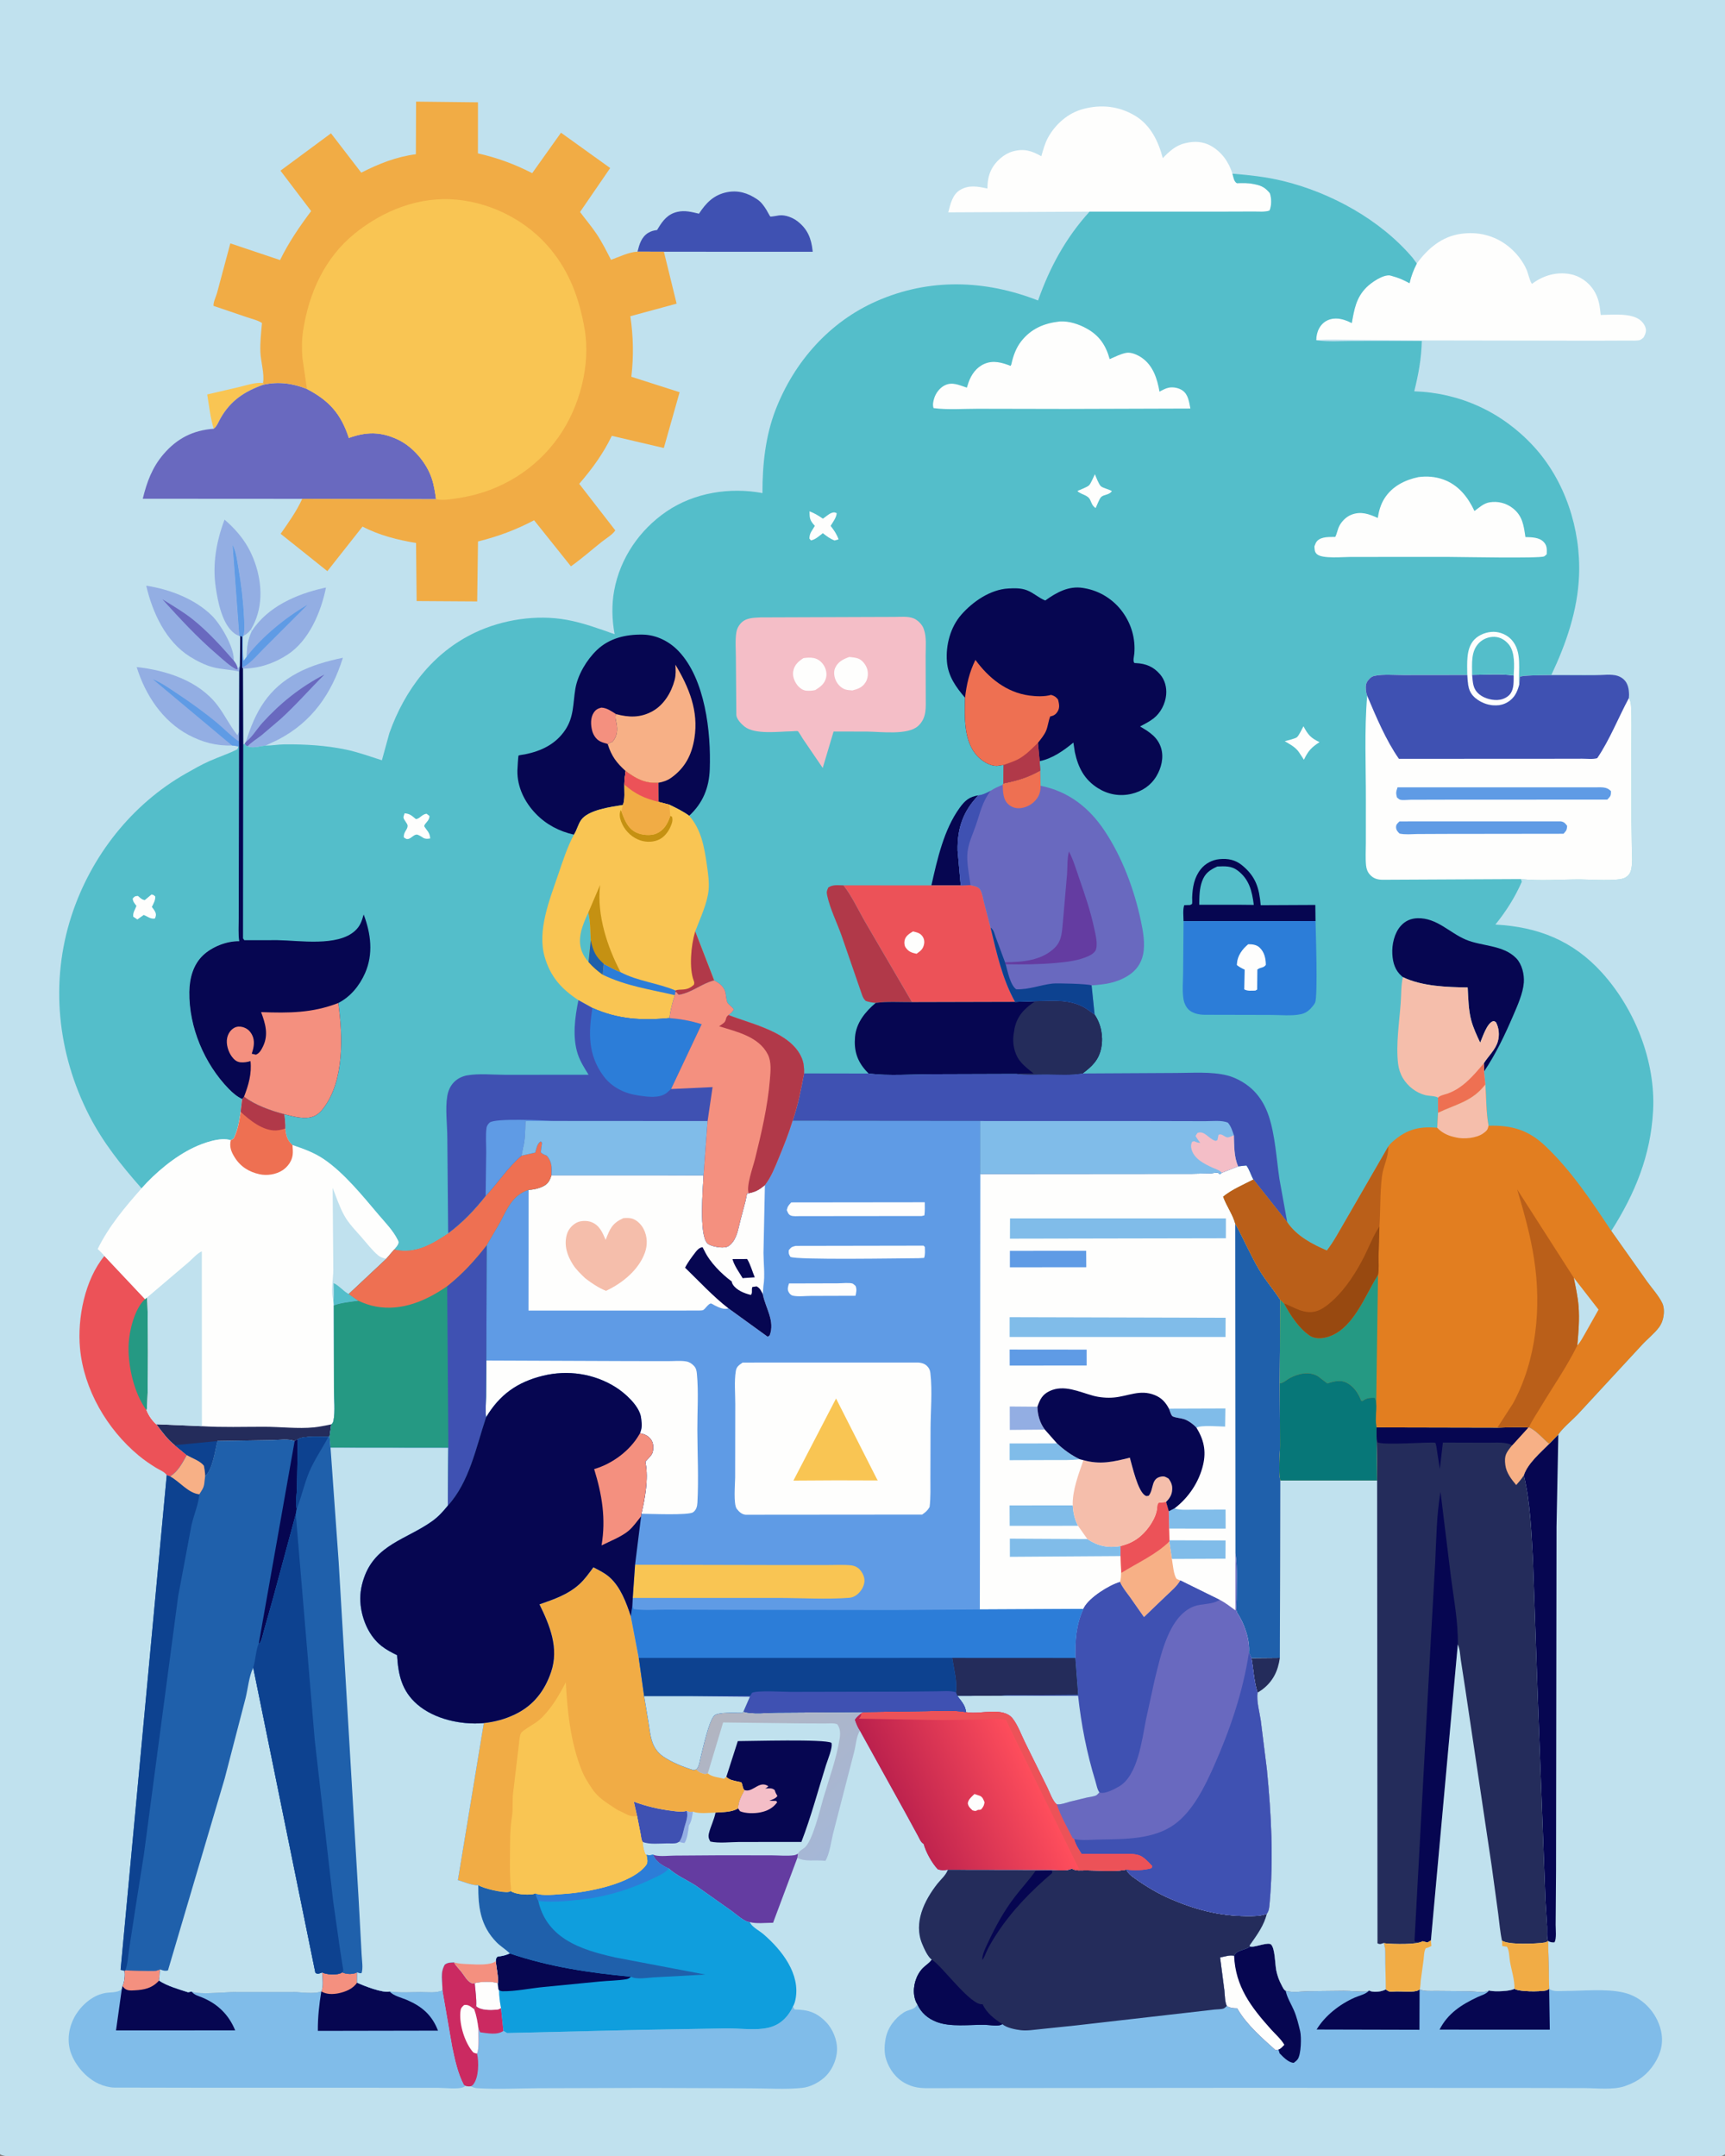 <svg xmlns="http://www.w3.org/2000/svg" xmlns:xlink="http://www.w3.org/1999/xlink" id="Layer_1" x="0px" y="0px" viewBox="0 0 1024 1280" style="enable-background:new 0 0 1024 1280;" xml:space="preserve"><rect x="0" y="0" width="1024" height="1280" fill="#808080" stroke="none"/><path style="fill:#C0E1EE;" d="M0,0h1024v1278.91c-0.77,0.53-1.25,0.91-2.19,1.09c-1.64,0.32-3.91,0.03-5.6,0.03l-12.99,0.01 l-51.438,0.02l-194.588,0.06l-742.406-0.08c-4.061,0-11.572,1.03-14.788-1.13V0z"></path><path style="fill:#F9C553;" d="M126.877,254.559c-2-6.466-2.785-13.693-3.866-20.373l19.03-4.421 c4.451-1.097,9.497-2.82,14.096-2.426l0.248,1.062c-11.218,4.004-19.479,9.383-25.498,20.007 C129.779,250.364,128.695,253.299,126.877,254.559z"></path><path style="fill:#93AEE3;" d="M142.061,377.582c-1-0.394-1.927-0.828-2.801-1.461c-7.361-5.332-9.947-18.931-11.19-27.371 c-2.033-13.808,0.342-27.307,5.226-40.247c5.374,4.56,10.616,10.434,14.051,16.638c6.345,11.457,9.364,26.436,5.646,39.232 c-1.015,3.49-2.221,6.27-4.048,9.39c-1.423,1.655-2.436,2.743-4.433,3.664c0.932-3.722,0.467-7.774,0.285-11.581 c-0.46-9.589-1.638-19.045-3.259-28.505c-0.765-4.469-1.386-9.833-3.475-13.887L142.061,377.582z"></path><path style="fill:#93AEE3;" d="M142.02,398.694c-5.071-1.193-10.349-1.25-15.427-2.526c-4.637-1.165-9.711-3.747-13.753-6.267 c-14.452-9.01-22.309-26.161-26.02-42.152c13.717,2.009,28.901,7.812,38.937,17.726c5.247,5.183,13.006,18.431,12.998,25.879 l-0.006,0.834c1.216,1.611,1.929,2.746,2.414,4.716l1.267-1.567L142.02,398.694z"></path><path style="fill:#6969BF;" d="M141.163,396.904l-0.7,0.573c-4.217-2.163-7.949-5.806-11.536-8.883 c-11.888-10.199-22.021-21.246-32.529-32.797c6.176,3.835,12.518,7.523,18.205,12.071c8.68,6.942,16.874,15.95,24.146,24.32 C139.965,393.799,140.678,394.934,141.163,396.904z"></path><path style="fill:#93AEE3;" d="M137.742,442.589c-9.282,0.349-17.68-1.933-25.84-6.283c-15.52-8.273-25.688-23.843-30.768-40.283 c17.627,1.956,36.854,8.105,47.998,22.755c4.301,5.656,7.456,12.341,11.84,17.761l0.956-2.458l-0.061,6.107l0.038,3.062 l-0.419-0.056C140.262,442.829,139.008,442.741,137.742,442.589z"></path><path style="fill:#5F9BE5;" d="M137.742,442.589l-46.981-39.331c5.032,2.098,9.935,5.544,14.475,8.573 c8.198,5.47,16.193,11.195,23.778,17.494c4.144,3.44,7.933,7.554,12.393,10.562l0.46,0.301l0.038,3.062l-0.419-0.056 C140.262,442.829,139.008,442.741,137.742,442.589z"></path><path style="fill:#93AEE3;" d="M145.978,440.431c5.578-18.206,13.396-31.831,30.73-40.998c8.488-4.488,17.514-6.943,26.853-8.941 c-6.653,21.232-18.246,38.081-38.388,48.601l-7.57,3.58c-3.322,0.303-7.669,1.815-10.569,0.379 c-1.152-0.148-1.111-0.551-1.795-1.431L145.978,440.431z"></path><path style="fill:#6969BF;" d="M145.978,440.431l0.345-0.251c3.372-2.584,6.475-7.774,9.442-11.032 c10.848-11.909,22.507-21.241,36.858-28.7c-8.831,8.747-16.999,18.229-26.223,26.561l-11.205,9.553 c-2.69,2.107-5.867,3.94-8.161,6.49c-1.152-0.148-1.111-0.551-1.795-1.431L145.978,440.431z"></path><path style="fill:#93AEE3;" d="M142.061,377.582l-3.998-54.128c2.089,4.054,2.71,9.418,3.475,13.887 c1.621,9.46,2.799,18.916,3.259,28.505c0.182,3.807,0.647,7.859-0.285,11.581c1.997-0.921,3.01-2.009,4.433-3.664l0.613,0.826 c9.212-14.337,26.552-21.914,42.604-25.477l1.352-0.275c-2.953,14.5-10.02,31.488-22.844,39.832 c-8.005,5.208-16.854,8.185-26.435,8.311l-0.495-0.766l-0.017-18.193l-1.092-0.457L142.061,377.582z"></path><path style="fill:#5F9BE5;" d="M142.061,377.582l-3.998-54.128c2.089,4.054,2.71,9.418,3.475,13.887 c1.621,9.46,2.799,18.916,3.259,28.505c0.182,3.807,0.647,7.859-0.285,11.581c1.997-0.921,3.01-2.009,4.433-3.664l0.613,0.826 c-2.425,4.909-2.996,9.867-3.139,15.275c9.358-12.027,22.968-23.129,36.066-30.77l-26.266,26.262 c-3.113,3.102-8.423,9.515-12.479,10.858l-0.017-18.193l-1.092-0.457L142.061,377.582z"></path><path style="fill:#C0E1EE;" d="M148.945,373.763l0.613,0.826c-2.425,4.909-2.996,9.867-3.139,15.275l-1.821,2.432 c-0.664-4.68-0.406-9.649-0.456-14.378l0.37-0.491C146.509,376.506,147.522,375.418,148.945,373.763z"></path><path style="fill:#3F51B2;" d="M378.434,149.414c1.122-4.379,2.247-8.594,6.347-11.161c1.623-1.016,3.413-1.455,5.288-1.691 l0.52-0.878c2.878-4.787,5.804-8.588,11.56-9.905c4.464-1.022,8.449,0.078,12.773,1.097c4.158-6.393,8.79-11.174,16.539-12.746 c6.646-1.349,12.498,0.451,18.016,4.199c2.468,1.676,3.981,3.862,5.54,6.359c0.269,0.43,2.054,3.783,2.258,3.876 c0.432,0.199,4.395-0.578,5.148-0.673c3.806-0.485,8.331,1.347,11.288,3.712c5.746,4.594,7.892,10.012,8.661,17.199l0.067,0.679 l-88.328-0.019L378.434,149.414z"></path><path style="fill:#060651;" d="M925.058,851.64l-1.074,54.743l-0.28,204.267l-0.233,32.13c-0.02,2.59,0.656,8.35-0.746,10.38 c-1.603,0.09-2.266-0.08-3.715-0.77c-0.938-1.89-0.514-6.17-0.595-8.41l-1.004-15.87l-4.575-121.23l-2.831-80.691 c-0.989-16.654-1.493-33.995-5.429-50.298c2.273-7.061,9.993-13.575,15.109-18.76L925.058,851.64z"></path><path style="fill:#EC5258;" d="M61.972,745.662l24.116,25.623l1.173-0.916c0.759,1.647,0.983,63.397-0.206,66.994 c1.325,3.132,3.184,5.929,5.746,8.205c3.319,4.374,6.621,8.989,10.952,12.424l7.121,5.875c-2.746,4.883-5.041,9.512-9.868,12.68 l-2.031-0.758c-1.094-1.912-4.438-3.197-6.302-4.345c-3.573-2.199-7.192-4.675-10.415-7.36C63.5,848.46,49.74,824.904,47.487,800.41 C45.855,782.671,50.364,759.661,61.972,745.662z"></path><path style="fill:#259983;" d="M87.261,770.369c0.759,1.647,0.983,63.397-0.206,66.994c-7.508-10.012-11.284-26.846-10.706-39.238 c0.374-8.025,3.528-21.221,9.739-26.84L87.261,770.369z"></path><path style="fill:#FEFEFD;" d="M646.757,125.658l-83.855,0.426c1.253-4.739,2.441-10.557,6.984-13.271 c5.326-3.182,10.548-2.117,16.243-0.881c0.097-4.143,0.563-7.674,2.462-11.414c2.361-4.647,7.462-9.178,12.533-10.6 c6.6-1.852,11.205-0.499,17.029,2.847c1.068-3.767,2.144-7.796,4.06-11.228c4.44-7.951,11.834-14.431,20.739-16.813 c10.696-2.861,21.193-1.755,30.747,3.925c9.262,5.507,13.957,15.238,16.552,25.25c3.816-3.977,7.658-7.575,13.198-8.853l0.785-0.171 c4.857-1.144,9.956-0.831,14.372,1.593c6.497,3.565,10.846,9.688,12.993,16.653c0.608,1.957,0.836,4.635,2.643,5.638 c3.466-0.11,6.593-0.197,10.002,0.521l0.972,0.193c3.913,0.816,6.1,2.166,8.593,5.215c1.059,2.998,1.092,7.374-0.188,10.311 c-2.708,0.991-6.296,0.585-9.196,0.601l-18.598,0.059L646.757,125.658z"></path><path style="fill:#FEFEFD;" d="M841.053,156.447c6.498-8.887,14.785-15.987,26.034-17.602c10.176-1.461,19.828,0.803,28.006,7.175 c4.779,3.723,9.026,8.975,11.339,14.605c0.475,1.156,2.228,7.848,3.073,7.855l0.572-0.42c6.358-4.602,14.002-6.747,21.842-5.344 c5.815,1.041,11.044,4.686,14.203,9.667c2.96,4.667,3.59,9.216,4.098,14.606c6.807-0.045,18.723-1.478,24.08,3.602 c1.366,1.296,2.707,3.469,2.772,5.386c0.055,1.619-0.689,3.038-1.435,4.421c-0.553,0.398-1.358,1.171-1.962,1.412 c-1.582,0.632-5.339,0.361-7.189,0.387l-20.856,0.076l-100.111-0.163l-42.223-0.327c-7.197,0.005-14.776-0.474-21.93,0.208 c0.007-2.281,0.476-4.712,1.522-6.746c1.412-2.745,3.62-4.748,6.581-5.638c4.504-1.354,9.006,0.161,12.977,2.197 c1.492-8.217,2.543-15.036,8.723-21.222c2.828-2.83,9.783-7.659,13.975-7.059l0.967,0.276c3.958,1.013,7.036,2.395,10.637,4.355 C837.689,163.887,839.089,160.344,841.053,156.447z"></path><path style="fill:#6969BF;" d="M156.385,228.401c8.879-2.015,17.443-0.829,25.822,2.532c13.26,6.926,20.242,14.811,24.888,29.064 c10.421-3.75,18.848-3.835,29.016,0.925c8.947,4.188,16.953,13.581,20.128,22.884c1.365,4,2.023,8.383,2.619,12.563l-79.469-0.203 l-94.634-0.058c2.381-9.857,5.6-18.655,12.324-26.476c8.068-9.384,17.488-14.186,29.798-15.073c1.818-1.26,2.902-4.195,4.01-6.151 C136.906,237.784,145.167,232.405,156.385,228.401z"></path><path style="fill:#80BCE9;" d="M262.63,1181.71c0.08-5.44-1.554-10.23,1.361-15.29c1.653-1.35,3.465-1.28,5.496-1.41 c1.273,2.31,3.041,3.9,4.642,5.94c1.952,2.49,3.197,5.38,6.252,6.62l1.444-0.16c2.943-0.96,10.482-1.17,13.383-0.1l0.336,0.19 c0.126,1.19,0.078,3.19,0.729,4.13c0.051,3.61,0.462,6.93,1.14,10.47l1.433,13.61l2.165,1.29l78.769-1.87l51.464-0.89 c8.29-0.13,19.316,1.68,27.071-1.04c5.892-2.07,9.836-6.39,12.393-11.95l0.97,1.78c7.916,0.08,13.043,1.66,18.658,7.43 c4.087,4.19,6.769,10.84,6.54,16.73c-0.236,6.1-3.234,12.54-7.87,16.51c-3.421,2.92-8.195,5.35-12.687,5.84 c-9.89,1.06-20.61,0.29-30.577,0.26l-60.457-0.23l-65.43,0.18c-12.115,0.08-24.581,0.74-36.661-0.01c-1.379-0.08-2.487-0.5-3.7-1.15 c-1.222,0.17-1.939,0.11-3.12-0.24l-0.994-0.48c-3.719-7.09-5.273-14.8-6.941-22.55L262.63,1181.71z"></path><path style="fill:#CB2A61;" d="M282.71,1191.06c2.886,2.51,8.315,2.34,12.117,2.07c1.094-0.08,1.697-0.44,2.586-1.03l1.433,13.61 c-3.697,2.68-9.369,1.4-13.8,0.85l-1.036-2.25c-0.555-4.04-1.162-7.66-2.551-11.51C282.155,1192.26,282.316,1191.83,282.71,1191.06z "></path><path style="fill:#FEFEFD;" d="M281.825,1177.41c2.943-0.96,10.482-1.17,13.383-0.1l0.336,0.19c0.126,1.19,0.078,3.19,0.729,4.13 c0.051,3.61,0.462,6.93,1.14,10.47c-0.889,0.59-1.492,0.95-2.586,1.03c-3.802,0.27-9.231,0.44-12.117-2.07 C282.933,1186.59,282.205,1181.88,281.825,1177.41z"></path><path style="fill:#CB2A61;" d="M262.63,1181.71c0.08-5.44-1.554-10.23,1.361-15.29c1.653-1.35,3.465-1.28,5.496-1.41 c1.273,2.31,3.041,3.9,4.642,5.94c1.952,2.49,3.197,5.38,6.252,6.62l1.444-0.16c0.38,4.47,1.108,9.18,0.885,13.65 c-0.394,0.77-0.555,1.2-1.251,1.74c1.389,3.85,1.996,7.47,2.551,11.51c-0.111,3.45,0.557,12.06-0.831,14.88 c1.161,4.96,1.046,14.12-2.173,18.25c-0.415,0.54-0.889,0.92-1.512,1.15c-1.222,0.17-1.939,0.11-3.12-0.24l-0.994-0.48 c-3.719-7.09-5.273-14.8-6.941-22.55L262.63,1181.71z"></path><path style="fill:#FEFEFD;" d="M283.179,1219.19c-0.834-0.07-1.401-0.32-2.173-0.63c-4.984-5.46-8.381-16.43-7.74-23.87 c0.201-2.34,0.585-2.8,2.21-4.31c2.625-0.44,3.879,0.94,5.983,2.42c1.389,3.85,1.996,7.47,2.551,11.51 C283.899,1207.76,284.567,1216.37,283.179,1219.19z"></path><path style="fill:#C0E1EE;" d="M413.199,1050.49c1.788-1.15,2.211-5.27,2.738-7.31c1.371-5.31,4.772-21.25,8.013-24.62 c2.274-2.36,13.253-1.59,16.783-1.66l0.597-0.77c5.128,1.81,14.562,0.63,20.166,0.62l51.342-0.35l-1.516,0.77 c-1.504,1.19-2.777,2.21-3.875,3.8c0.825,2.37,1.592,4.45,3.028,6.55c-2.152,3.39-2.368,8.45-3.375,12.37l-12.341,47.83 c-1.218,4.66-2.281,13.27-4.82,17.08l-0.758-0.1c-4.834-0.57-11.654,0.73-15.846-1.73l-14.418,38.56 c-4.143-0.02-9.929,0.7-13.849-0.4c-2.904,0.11-8.311-4.86-10.863-6.68l-21.032-14.86c-5.162-3.36-11.735-6.16-16.204-10.3 l-0.534-0.2c-3.615-1.65-7.521-4.19-8.792-8.03c-1.558,0.45-2.286,0.48-3.873,0.16l-0.741-0.47c-0.998-2.51-1.348-4.57-1.556-7.24 c-0.807-1.16-0.875-2.93-1.131-4.33l-2.184-11.11l-1.916-8.43c7.523,2.79,14.941,4.5,22.905,5.46c2.824,0.34,5.692,0.92,8.447-0.03 c1.628,0.61,1.977,0.86,3.726,0.48c3.932,1.42,9.274,0.66,13.431,0.56c4.228-0.31,9.781-0.14,13.402-2.51 c0.022-3.94,1.974-7.47,3.807-10.83c-1.354-1.12-0.956-3.47-1.965-4.64c-0.064-0.07-2.125-0.47-2.304-0.51 c-2.549-0.59-4.602-0.83-6.531-2.71l-1.368,1.17c-3.23-0.96-7.001-0.99-9.627-3.22l-1.625,0.43 C415.853,1052.57,415.151,1052.41,413.199,1050.49z"></path><path style="fill:#93AEE3;" d="M407.594,1075.07c1.628,0.61,1.977,0.86,3.726,0.48c-0.435,2.88-0.78,5.74-2.385,8.24 c-0.327,2.86-0.95,8.15-2.625,10.41c-1.144-0.14-2.058-0.29-3.121-0.74c1.819-2.27,2.333-5.8,3.098-8.59 C407.125,1081.87,408.729,1078.06,407.594,1075.07z"></path><path style="fill:#3F51B2;" d="M378.158,1078.07l-1.916-8.43c7.523,2.79,14.941,4.5,22.905,5.46c2.824,0.34,5.692,0.92,8.447-0.03 c1.135,2.99-0.469,6.8-1.307,9.8c-0.765,2.79-1.279,6.32-3.098,8.59l-1.341,0.67c-1.661,0.52-3.92,0.27-5.689,0.28 c-4.213,0.03-10.904,0.79-14.686-0.9c-0.807-1.16-0.875-2.93-1.131-4.33L378.158,1078.07z"></path><linearGradient id="SVGID_1_" gradientUnits="userSpaceOnUse" x1="438.234" y1="275.411" x2="509.641" y2="198.036" gradientTransform="matrix(1 0 0 -1 0 1282)">	<stop offset="0" style="stop-color:#B2B5C0"></stop>	<stop offset="1" style="stop-color:#A5B7D7"></stop></linearGradient><path style="fill:url(#SVGID_1_);" d="M413.199,1050.49c1.788-1.15,2.211-5.27,2.738-7.31c1.371-5.31,4.772-21.25,8.013-24.62 c2.274-2.36,13.253-1.59,16.783-1.66l0.597-0.77c5.128,1.81,14.562,0.63,20.166,0.62l51.342-0.35l-1.516,0.77 c-1.504,1.19-2.777,2.21-3.875,3.8c0.825,2.37,1.592,4.45,3.028,6.55c-2.152,3.39-2.368,8.45-3.375,12.37l-12.341,47.83 c-1.218,4.66-2.281,13.27-4.82,17.08l-0.758-0.1c-4.834-0.57-11.654,0.73-15.846-1.73l0.31-2.43c0.633-1,1.182-1.66,2.161-2.33 l1.586-1.09c4.936-3.57,9.455-23.09,11.331-29.48c3.394-11.56,7.943-23.78,9.751-35.71c0.444-2.93,0.338-5.78-1.458-8.25 c-1.959-0.84-4.927-0.45-7.046-0.46l-15.346-0.07l-45.364-0.54l-9.095,30.25l-1.625,0.43 C415.853,1052.57,415.151,1052.41,413.199,1050.49z"></path><path style="fill:#643CA1;" d="M387.643,1101.06l1.149,0.43c3.357,0.81,8.219,0.19,11.739,0.16l27.386-0.19l30.135,0.04 c4.175,0,9.225,0.53,13.313-0.06c0.909-0.13,1.486-0.47,2.28-0.9l-0.31,2.43l-14.418,38.56c-4.143-0.02-9.929,0.7-13.849-0.4 c-2.904,0.11-8.311-4.86-10.863-6.68l-21.032-14.86c-5.162-3.36-11.735-6.16-16.204-10.3l-0.534-0.2 C392.82,1107.44,388.914,1104.9,387.643,1101.06z"></path><path style="fill:#060651;" d="M431.16,1054.91l6.817-21.22c8.28-0.01,51.349-1.31,55.587,1c0.909,2.72-2.279,10.19-3.255,13.3 c-4.717,15.06-8.925,30.86-14.588,45.56l-36.819,0.02c-5.238,0.03-12.227,0.9-17.237-0.26c-0.959-1.75-1.324-2.83-0.836-4.87 c0.983-4.12,3.102-8.01,3.922-12.33c4.228-0.31,9.781-0.14,13.402-2.51c0.022-3.94,1.974-7.47,3.807-10.83 c-1.354-1.12-0.956-3.47-1.965-4.64c-0.064-0.07-2.125-0.47-2.304-0.51C435.142,1057.03,433.089,1056.79,431.16,1054.91z"></path><path style="fill:#F4BEC7;" d="M441.96,1062.77l0.688,0.16c4.635,0.87,8.257-6.07,13.484-2.45c-0.655,0.63-1.099,1.02-1.959,1.34 c2.205-0.01,4.109-0.56,5.755,0.99l0.182,0.66c0.336,1.04,0.823,1.84,1.374,2.78c-1.061,1.62-3.074,2.14-4.81,2.82l4.063,0.13 l0.608,0.8c-2.53,3.48-5.934,5.24-10.161,6.04c-3.497,0.66-8.604,0.68-11.903-0.73l-1.128-1.71 C438.175,1069.66,440.127,1066.13,441.96,1062.77z"></path><path style="fill:#80BCE9;" d="M74.41,1169.79l12.964,0.32c2.635,0,5.245,0.33,7.647-0.89l-0.627,6.65 c4.861,3.22,11.761,5.14,17.291,6.94l2.024-0.46c0.894,0.36,1.597,0.66,2.568,0.76c7.561,0.71,16.113-0.35,23.756-0.44h34.071 c4.757,0.05,12.443,1.39,16.635-0.38c1.302-2.24,0.578-8.63,0.523-11.28c2.428,1.32,7.926,1.51,10.541,0.65 c0.429-0.14,0.978-0.48,1.342-0.69c2.174,1.04,5.285,1.26,7.607,0.51c0.469-0.15,0.763-0.34,1.212-0.57l-0.016,6.2 c4.058,1.87,15.372,6.31,19.386,5.23c5.936,0.88,12.466,0.38,18.469,0.37c3.914,0,9.243,0.71,12.826-1l5.809,33.61 c1.668,7.75,3.222,15.46,6.941,22.55l0.994,0.48c-0.322,0.21-0.969,0.69-1.386,0.85c-3.376,1.29-11.043,0.32-14.792,0.33 l-44.623-0.05l-97.762-0.01l-49.982-0.09c-3.068-0.09-6.39-0.99-9.176-2.25c-7.427-3.37-13.989-10.87-16.643-18.59 c-2.337-6.81-1.264-14.45,2.035-20.73c3.26-6.2,9.475-12.13,16.301-14.07l0.799-0.22c3.725-1.01,8.258-0.08,11.135-2.48l0.436-1.86 c1.133-2,1.713-6.92,1.149-9.16L74.41,1169.79z"></path><path style="fill:#060651;" d="M203.146,1170.97c2.174,1.04,5.285,1.26,7.607,0.51c0.469-0.15,0.763-0.34,1.212-0.57l-0.016,6.2 c4.058,1.87,15.372,6.31,19.386,5.23c2.114,2.6,7.533,3.82,10.599,5.18c8.893,3.92,14.567,9,18.088,18.06l-71.338,0.13 c-0.071-7.9,0.766-15.64,2.056-23.42c1.302-2.24,0.578-8.63,0.523-11.28c2.428,1.32,7.926,1.51,10.541,0.65 C202.233,1171.52,202.782,1171.18,203.146,1170.97z"></path><path style="fill:#F4907F;" d="M203.146,1170.97c2.174,1.04,5.285,1.26,7.607,0.51c0.469-0.15,0.763-0.34,1.212-0.57l-0.016,6.2 c-2.367,3.6-6.853,5.44-10.949,6.28c-3.383,0.69-7.253,0.74-10.26-1.1c1.302-2.24,0.578-8.63,0.523-11.28 c2.428,1.32,7.926,1.51,10.541,0.65C202.233,1171.52,202.782,1171.18,203.146,1170.97z"></path><path style="fill:#060651;" d="M74.41,1169.79l12.964,0.32c2.635,0,5.245,0.33,7.647-0.89l-0.627,6.65 c4.861,3.22,11.761,5.14,17.291,6.94l2.024-0.46c1.686,2.14,4.072,2.6,6.497,3.62c9.202,3.86,15.676,10.29,19.402,19.46 l-70.737,0.03l3.41-24.42l0.436-1.86c1.133-2,1.713-6.92,1.149-9.16L74.41,1169.79z"></path><path style="fill:#F4907F;" d="M74.41,1169.79l12.964,0.32c2.635,0,5.245,0.33,7.647-0.89l-0.627,6.65 c-4.084,4.51-8.693,5.49-14.535,5.78c-2.258,0.12-4.425,0.3-6.168-1.36l-0.973-1.11c1.133-2,1.713-6.92,1.149-9.16L74.41,1169.79z"></path><path style="fill:#0F9EDD;" d="M383.77,1101.22c1.587,0.32,2.315,0.29,3.873-0.16c1.271,3.84,5.177,6.38,8.792,8.03l0.534,0.2 c4.469,4.14,11.042,6.94,16.204,10.3l21.032,14.86c2.552,1.82,7.959,6.79,10.863,6.68l0.424,0.77c1.454,2.45,5.518,4.52,7.797,6.49 c10.767,9.3,22.046,23.54,18.9,38.79c-0.306,1.48-0.729,2.75-1.481,4.07c-2.557,5.56-6.501,9.88-12.393,11.95 c-7.755,2.72-18.781,0.91-27.071,1.04l-51.464,0.89l-78.769,1.87l-2.165-1.29l-1.433-13.61c-0.678-3.54-1.089-6.86-1.14-10.47 c-0.651-0.94-0.603-2.94-0.729-4.13c0.431-3.91-0.915-9.16-1.205-13.21c0.154-1.45,0.04-1.64,1.046-2.66 c2.433-0.29,4.397-0.63,6.657-1.64l0.55-0.26c-2.379-2.41-5.398-4.11-7.786-6.55c-9.656-9.83-10.989-20.92-10.907-34.02 c2.664,1.99,14.911,4.8,18.12,4.07c0.39-0.09,0.846-0.35,1.185-0.51c2.918,2.03,9.535,2.36,13.048,1.87 c0.689-0.1,0.876-0.23,1.427-0.51c4.516,1.7,12.233,0.63,17.081,0.33c13.7-0.84,40.334-5.86,48.771-17.07 C384.907,1105.51,384.09,1103.29,383.77,1101.22z"></path><path style="fill:#2C7DD8;" d="M383.77,1101.22c1.587,0.32,2.315,0.29,3.873-0.16c1.271,3.84,5.177,6.38,8.792,8.03l0.534,0.2 c-2.137,2.78-6.15,4.4-9.258,5.9c-12.017,5.82-26.013,10.4-39.286,12.11c-9.167,1.18-19.69,2.33-28.885,1.28 c-0.796-1.32-1.297-3.05-1.861-4.5c4.516,1.7,12.233,0.63,17.081,0.33c13.7-0.84,40.334-5.86,48.771-17.07 C384.907,1105.51,384.09,1103.29,383.77,1101.22z"></path><path style="fill:#060651;" d="M302.592,1159.73c23.476,8,47.325,11.52,71.93,13.83c-0.907,0.83-1.514,1.31-2.767,1.51 c-5.079,0.8-10.477,0.84-15.62,1.33l-33.211,3.24c-7.931,0.73-16.725,2.66-24.598,2.55c-0.77-0.01-1.353-0.28-2.053-0.56 c-0.651-0.94-0.603-2.94-0.729-4.13c0.431-3.91-0.915-9.16-1.205-13.21c0.154-1.45,0.04-1.64,1.046-2.66 c2.433-0.29,4.397-0.63,6.657-1.64L302.592,1159.73z"></path><path style="fill:#1F60AB;" d="M283.899,1119.16c2.664,1.99,14.911,4.8,18.12,4.07c0.39-0.09,0.846-0.35,1.185-0.51 c2.918,2.03,9.535,2.36,13.048,1.87c0.689-0.1,0.876-0.23,1.427-0.51c0.564,1.45,1.065,3.18,1.861,4.5 c2.184,9.81,7.67,17.41,16.129,22.83c8.888,5.69,19.289,8.37,29.458,10.69l53.565,10.19l-30.628,1.66 c-3.922,0.21-10.116,1.45-13.542-0.39c-24.605-2.31-48.454-5.83-71.93-13.83c-2.379-2.41-5.398-4.11-7.786-6.55 C285.15,1143.35,283.817,1132.26,283.899,1119.16z"></path><path style="fill:#F1AC45;" d="M287.198,1022.98c6.666-0.75,12.447-2.27,18.516-5.18c10.901-5.22,17.588-13.9,21.413-25.173 c4.785-14.099-0.726-27.555-6.898-40.131c8.612-3.04,16.773-5.707,23.706-11.993c3.193-2.895,5.745-6.573,8.308-10.021 c3.315,1.698,6.92,3.481,9.708,5.98c6.468,5.799,9.861,15.047,12.522,23.112l4.728,24.728l3.186,22.708l2.524,15.16 c1.275,8.05,1.483,15.55,8.776,20.62c4.892,3.41,12.325,6.4,18.063,8.08l1.449-0.38c1.952,1.92,2.654,2.08,5.341,2.8l1.625-0.43 c2.626,2.23,6.397,2.26,9.627,3.22l1.368-1.17c1.929,1.88,3.982,2.12,6.531,2.71c0.179,0.04,2.24,0.44,2.304,0.51 c1.009,1.17,0.611,3.52,1.965,4.64c-1.833,3.36-3.785,6.89-3.807,10.83c-3.621,2.37-9.174,2.2-13.402,2.51 c-4.157,0.1-9.499,0.86-13.431-0.56c-1.749,0.38-2.098,0.13-3.726-0.48c-2.755,0.95-5.623,0.37-8.447,0.03 c-7.964-0.96-15.382-2.67-22.905-5.46l1.916,8.43l2.184,11.11c0.256,1.4,0.324,3.17,1.131,4.33c0.208,2.67,0.558,4.73,1.556,7.24 l0.741,0.47c0.32,2.07,1.137,4.29-0.239,6.12c-8.437,11.21-35.071,16.23-48.771,17.07c-4.848,0.3-12.565,1.37-17.081-0.33 c-0.551,0.28-0.738,0.41-1.427,0.51c-3.513,0.49-10.13,0.16-13.048-1.87c-0.339,0.16-0.795,0.42-1.185,0.51 c-3.209,0.73-15.456-2.08-18.12-4.07c-2.834,0.56-9.184-2.16-12.076-2.96L287.198,1022.98z"></path><path style="fill:#F9C553;" d="M303.204,1122.72c0.065-0.42,0.189-1.07,0.142-1.47c-0.784-6.66-0.624-13.41-0.597-20.17 c0.03-7.53-0.027-15.26,1.167-22.64c0.793-4.9,0.015-10.42,0.84-15.32l3.339-28.12c0.223-1.73,0.364-4.84,1.338-6.27 c0.996-1.46,6.727-4.76,8.451-5.92c3.031-2.03,5.648-4.94,7.939-7.8c4.12-5.15,6.987-10.41,10.051-16.213 c0.933,17.583,2.891,36.083,9.538,52.453c1.676,4.13,3.801,7.29,6.236,10.93c3.622,5.42,8.839,8.28,14.066,11.82 c1.494,1.01,2.729,1.34,4.246,2.14c2.446,1.31,4.887,2.58,7.727,2.04l0.471-0.11l2.184,11.11c0.256,1.4,0.324,3.17,1.131,4.33 c0.208,2.67,0.558,4.73,1.556,7.24l0.741,0.47c0.32,2.07,1.137,4.29-0.239,6.12c-8.437,11.21-35.071,16.23-48.771,17.07 c-4.848,0.3-12.565,1.37-17.081-0.33c-0.551,0.28-0.738,0.41-1.427,0.51C312.739,1125.08,306.122,1124.75,303.204,1122.72z"></path><path style="fill:#54BECA;" d="M141.905,443.25l-0.161,79.282l-0.041,22.828c-0.007,4.372-0.341,9.132,0.308,13.446 c-7.311-0.201-16.117,3.288-21.431,8.311c-5.961,5.634-8.073,13.804-8.179,21.791c-0.275,20.803,8.897,42.623,23.396,57.512 c2.359,2.422,4.908,4.62,8,6.039l-0.921,7.653c-0.867,5.571-1.623,10.739-4.145,15.826l-1.739,1.026 c-5.999-2.132-16.421,1.658-22.016,4.328c-11.359,5.42-22.628,14.833-30.942,24.22c-11.958-13.559-22.816-27.095-31.094-43.255 c-18.872-36.841-23.334-79.295-10.447-118.719c11.501-35.184,35.618-66.03,67.976-84.379c4.485-2.543,9.121-5.195,13.82-7.293 c5.529-2.468,11.273-4.292,16.683-7.052l0.514-1.62L141.905,443.25z"></path><path style="fill:#FEFEFD;" d="M89.938,531.048c1.231,0.209,1.33,0.37,2.25,1.241c0.036,2.326-1.049,4.111-2.044,6.149 c0.691,0.931,1.609,2.041,2.066,3.118c0.601,1.415,0.343,2.465-0.263,3.756c-2.487,0.47-4.317-1.16-6.613-2.128l-3.783,2.697 l-2.468-1.664c-0.261-2.523,1.071-4.079,1.913-6.405c-1.095-1.441-2.126-2.51-2.214-4.374c1.31-1.405,1.205-1.388,3.115-1.528 c1.244,1.043,2.378,2.309,4.064,2.463L89.938,531.048z"></path><path style="fill:#FEFEFD;" d="M144.874,651.065c6.572,5.107,15.995,8.358,23.965,10.467c0.273,2.792,0.723,5.664,0.582,8.469 c0.408,4.092,1.053,6.815,4.2,9.76c6.427,2.145,12.923,4.498,18.567,8.326c12.138,8.232,23.003,21.758,32.422,32.869 c3.899,4.601,8.653,9.408,11.367,14.823c0.459,0.916,0.912,1.403,0.576,2.401c-0.454,1.351-1.567,2.492-2.46,3.577l-4.817,5.592 l-22.289,20.907l5.69,3.995c-4.759,0.667-10.007,1.134-14.542,2.74l0.1,49.658c-0.025,5.689,0.848,13.381-0.307,18.878 c-0.144,0.686-0.436,1.32-0.923,1.83l-0.352,0.283l-1.024,7.271l-0.676,0.112c-4.084,0.097-15.073-0.736-18.17,1.505 c-0.699,0.324-1.431,0.484-1.887,1.117c-3.022-1.669-9.836-0.682-13.407-0.638l-32.418,0.527 c-1.637,6.052-2.679,16.421-7.286,20.798c-0.026-2.048-0.379-4.006-0.714-6.02c-1.956-2.906-7.131-4.559-10.196-6.445l-7.121-5.875 c-4.331-3.435-7.634-8.05-10.952-12.424c-2.562-2.276-4.421-5.073-5.746-8.205c1.189-3.597,0.965-65.347,0.206-66.994l-1.173,0.916 l-24.116-25.623c-1.083-1.479-2.69-2.828-3.983-4.147c6.623-13.514,16.158-24.795,26.045-36.003 c8.313-9.387,19.583-18.8,30.942-24.22c5.595-2.67,16.017-6.46,22.016-4.328l1.739-1.026c2.522-5.087,3.278-10.255,4.145-15.826 l0.921-7.653L144.874,651.065z"></path><path style="fill:#C0E1EE;" d="M197.924,771.749c-1.721-4.323-0.058-13.003-0.064-17.693l-0.401-48.874 c2.205,5.549,4.014,11.244,6.925,16.481c2.702,4.86,6.69,8.808,10.311,12.974c3.109,3.577,6.307,7.777,9.934,10.785 c1.177,0.976,2.613,1.384,4.063,1.776l0.584,0.151l-22.289,20.907l5.69,3.995c-4.759,0.667-10.007,1.134-14.542,2.74 L197.924,771.749z"></path><path style="fill:#54BECA;" d="M197.924,771.749c0.487-3.118,0.124-6.753,0.11-9.933c2.451,0.836,5.665,4.477,8.199,5.993 l0.754,0.447l5.69,3.995c-4.759,0.667-10.007,1.134-14.542,2.74L197.924,771.749z"></path><path style="fill:#242C5B;" d="M119.856,846.733c12.249,0.758,24.778,0.322,37.057,0.336c9.541,0.011,20.006,1.271,29.432,0.357 c3.425-0.333,6.924-1.144,10.308-1.786l-1.024,7.271l-0.676,0.112c-4.084,0.097-15.073-0.736-18.17,1.505 c-0.699,0.324-1.431,0.484-1.887,1.117c-3.022-1.669-9.836-0.682-13.407-0.638l-32.418,0.527 c-1.637,6.052-2.679,16.421-7.286,20.798c-0.026-2.048-0.379-4.006-0.714-6.02c-1.956-2.906-7.131-4.559-10.196-6.445l-7.121-5.875 c-4.331-3.435-7.634-8.05-10.952-12.424L119.856,846.733z"></path><path style="fill:#0D4290;" d="M103.754,857.992l25.317-2.458c-1.637,6.052-2.679,16.421-7.286,20.798 c-0.026-2.048-0.379-4.006-0.714-6.02c-1.956-2.906-7.131-4.559-10.196-6.445L103.754,857.992z"></path><path style="fill:#EE7052;" d="M144.874,651.065c6.572,5.107,15.995,8.358,23.965,10.467c0.273,2.792,0.723,5.664,0.582,8.469 c0.408,4.092,1.053,6.815,4.2,9.76c0.124,1.901,0.347,3.945,0.118,5.84c-0.454,3.751-2.957,7.19-6.089,9.222 c-3.83,2.484-9.193,3.294-13.621,2.311c-6.343-1.409-11.327-4.539-14.799-10.148c-2.018-3.259-3.136-6.18-2.238-10.022l1.739-1.026 c2.522-5.087,3.278-10.255,4.145-15.826l0.921-7.653L144.874,651.065z"></path><path style="fill:#B13949;" d="M144.874,651.065c6.572,5.107,15.995,8.358,23.965,10.467c0.273,2.792,0.723,5.664,0.582,8.469 c-1.702,0.535-3.833,1.077-5.631,1.135c-7.764,0.251-15.555-6.074-20.914-11.024l0.921-7.653L144.874,651.065z"></path><path style="fill:#C0E1EE;" d="M87.261,770.369l24.641-20.96c2.029-1.735,5.498-5.662,7.905-6.468l0.049,103.792l-27.054-1.165 c-2.562-2.276-4.421-5.073-5.746-8.205C88.244,833.766,88.021,772.016,87.261,770.369z"></path><path style="fill:#80BCE9;" d="M636.199,1109.33c2.412,1.62,5.658,1.06,8.472,1.07c7.132,0,16.101,0.94,22.969-0.24l1.024-0.27 c1.085,2.72,3.487,4.19,5.788,5.82c6.344,4.49,13.085,8.48,20.223,11.58c14.48,6.3,28.897,10.15,44.821,10.27 c3.777,0.03,8.433,0.17,11.981-1.2l0.576-0.24c-1.501,6.7-5.829,12.68-9.73,18.2c-0.652,0.93-0.672,0.48-0.241,1.31l0.817,0.09 c2.577,0.22,9.975-2.88,11.636-1.28c2.385,2.29,2.367,11.8,3.071,15.29c0.64,3.18,1.7,6.11,3.25,8.96 c0.646,1.19,1.148,2.64,2.373,3.25c4.106,1.21,9.24,0.37,13.498,0.24l20.931-0.23c4.286-0.01,8.686,0.54,12.917,0.45 c0.778-0.02,1.466-0.36,2.172-0.65l1.148,0.48c2.534,0.65,6.494,0.16,8.712-1.14c0.519,0.31,1.423,1.03,1.969,1.17 c1.155,0.29,3.184,0,4.465,0c3.561-0.02,8.017,0.43,11.477-0.17c0.899-0.15,1.432-0.53,2.188-1c3.031,1.3,6.657,0.9,9.899,0.93 l19.143,0.16c2.908,0.05,8.811,1,11.406-0.09l0.803-0.37l0.603,0.18c2.799,0.61,12.125,0.35,14.431-1.19 c2.765,1.87,14.801,1.71,18.42,1.07c0.913-0.16,1.429-0.53,2.191-1.03l0.352,0.26c2.383,1.54,6.062,1.02,8.855,1.02 c10.986,0,24.397-1.5,35.002,0.94c10.955,2.51,19.548,11.62,22.133,22.4c1.697,7.08,0.087,13.63-3.77,19.67 c-4.169,6.52-9.681,10.72-16.938,13.22l-0.806,0.3c-6.793,2.31-16.573,1.16-23.727,1.12l-35.044-0.09l-168.192-0.06l-122.144,0.1 l-65.993,0.1c-4.426-0.13-7.755-0.73-11.727-2.78c-5.692-2.92-9.728-8.39-11.606-14.43c-1.108-3.57-1.062-7.63-0.422-11.27 l0.149-0.89c1.15-6.39,5.377-12.11,10.792-15.59c2.989-1.93,6.462-1.42,8.041-4.84c-0.992-1.41-1.592-3.53-1.855-5.24 c-0.857-5.56,1.137-12.19,5.134-16.25c1.674-1.7,3.576-2.73,5.061-4.68l0.264-0.36c-2.333-1.39-4.731-6.86-5.783-9.43 c-5.142-12.53,1.292-25.64,9.028-35.53c2.022-2.59,4.916-4.93,6.108-8l0.139-0.4l61.772,0.1 C627.739,1110.23,633.437,1111.1,636.199,1109.33z"></path><path style="fill:#060651;" d="M842.706,1181.09l-0.087,23.97l-61.049-0.15c5.057-8.34,13.722-15.03,22.672-18.98 c2.754-1.22,6.5-1.91,8.505-4.18l1.148,0.48c2.534,0.65,6.494,0.16,8.712-1.14c0.519,0.31,1.423,1.03,1.969,1.17 c1.155,0.29,3.184,0,4.465,0c3.561-0.02,8.017,0.43,11.477-0.17C841.417,1181.94,841.95,1181.56,842.706,1181.09z"></path><path style="fill:#060651;" d="M898.991,1180.71c2.765,1.87,14.801,1.71,18.42,1.07c0.913-0.16,1.429-0.53,2.191-1.03l0.39,24.25 l-65.45-0.03c4.929-9.65,12.936-14.79,22.547-19.31c2.472-1.16,5.16-1.69,6.868-3.94l0.603,0.18 C887.359,1182.51,896.685,1182.25,898.991,1180.71z"></path><path style="fill:#060651;" d="M742.082,1155.63l0.817,0.09c2.577,0.22,9.975-2.88,11.636-1.28c2.385,2.29,2.367,11.8,3.071,15.29 c0.64,3.18,1.7,6.11,3.25,8.96c0.646,1.19,1.148,2.64,2.373,3.25l0.094,0.46c0.874,3.86,3.18,7.41,4.74,11.04 c1.737,4.03,2.719,8.18,3.739,12.43c0.836,3.48,0.614,13.71-1.451,16.67c-0.594,0.85-1.53,1.53-2.351,2.15 c-3.072-0.06-6.341-3.55-8.382-5.63l-0.701-2.25l-1.684,0.38c-7.927-7.14-16.849-14.81-22.338-24.06l-0.48-0.82 c-2.147-0.04-3.773-0.11-5.711-1.11l-0.426-0.23c-1.22-2.28-1.177-6.88-1.497-9.57l-2.498-19.26c2.446-0.48,5.9-1.66,8.311-0.99 C734.11,1157.52,739.054,1157.98,742.082,1155.63z"></path><path style="fill:#FEFEFD;" d="M728.278,1190.97c-1.22-2.28-1.177-6.88-1.497-9.57l-2.498-19.26c2.446-0.48,5.9-1.66,8.311-0.99 c0.781,18.3,10.098,30.46,21.795,43.53c2.505,2.8,6.226,6.06,8.03,9.31c-1.073,1.06-2.04,2.37-3.502,2.82l-1.684,0.38 c-7.927-7.14-16.849-14.81-22.338-24.06l-0.48-0.82c-2.147-0.04-3.773-0.11-5.711-1.11L728.278,1190.97z"></path><path style="fill:#242C5B;" d="M636.199,1109.33c2.412,1.62,5.658,1.06,8.472,1.07c7.132,0,16.101,0.94,22.969-0.24l1.024-0.27 c1.085,2.72,3.487,4.19,5.788,5.82c6.344,4.49,13.085,8.48,20.223,11.58c14.48,6.3,28.897,10.15,44.821,10.27 c3.777,0.03,8.433,0.17,11.981-1.2l0.576-0.24c-1.501,6.7-5.829,12.68-9.73,18.2c-0.652,0.93-0.672,0.48-0.241,1.31 c-3.028,2.35-7.972,1.89-9.488,5.52c-2.411-0.67-5.865,0.51-8.311,0.99l2.498,19.26c0.32,2.69,0.277,7.29,1.497,9.57 c-0.493,0.38-1.307,1.22-1.851,1.44c-1.342,0.54-3.877,0.46-5.428,0.65l-15.231,1.75l-66.709,7.63l-21.27,2.22 c-3.809,0.36-7.973,1.1-11.783,0.66c-3.079-0.36-8.737-1.46-10.946-3.61l-0.773,0.39c-2.268,1.02-7.063,0.05-9.695,0.01 c-8.906-0.14-20.514,1.49-28.764-1.78c-5.1-2.02-9.022-5.36-11.271-10.4c-0.992-1.41-1.592-3.53-1.855-5.24 c-0.857-5.56,1.137-12.19,5.134-16.25c1.674-1.7,3.576-2.73,5.061-4.68l0.264-0.36c-2.333-1.39-4.731-6.86-5.783-9.43 c-5.142-12.53,1.292-25.64,9.028-35.53c2.022-2.59,4.916-4.93,6.108-8l0.139-0.4l61.772,0.1 C627.739,1110.23,633.437,1111.1,636.199,1109.33z"></path><path style="fill:#060651;" d="M624.426,1110.47l0.188,1.51c-12.794,10.92-24.045,22.42-33.244,36.59 c-1.921,2.96-3.76,6.02-5.318,9.18c-0.868,1.77-1.679,4.36-2.9,5.82l-0.032-0.11c-0.148-3.23,2.286-7.84,3.652-10.75 c4.472-9.53,9.253-18.18,15.65-26.56c4.004-5.25,8.532-10.03,12.319-15.44L624.426,1110.47z"></path><path style="fill:#060651;" d="M544.557,1189.93c-0.992-1.41-1.592-3.53-1.855-5.24c-0.857-5.56,1.137-12.19,5.134-16.25 c1.674-1.7,3.576-2.73,5.061-4.68l0.264-0.36c6.382,4.05,23.259,27.73,30.149,26.48c2.383,5.3,6.998,8.78,11.75,11.83l-0.773,0.39 c-2.268,1.02-7.063,0.05-9.695,0.01c-8.906-0.14-20.514,1.49-28.764-1.78C550.728,1198.31,546.806,1194.97,544.557,1189.93z"></path><path style="fill:#F1AC45;" d="M156.137,227.339c0.98-5.105-1.342-12.829-1.563-18.21c-0.239-5.812,0.422-11.57,0.947-17.351 c-2.325-1.633-6.279-2.513-9.011-3.468l-19.769-6.719c-0.172-2.226,1.512-5.509,2.129-7.793l7.859-29.306l29.526,9.904 c5.063-10.381,11.533-19.865,18.45-29.075l-18.211-23.996l29.988-22.173l17.968,23.36c10.409-5.296,20.77-9.437,32.423-10.943 l0.112-31.237l36.744,0.415l-0.026,30.308c11.478,2.619,21.773,6.373,32.221,11.755l17.091-24.019l29.209,20.976l-17.9,26.088 c3.236,4.367,6.791,8.516,9.819,13.033c3.269,4.879,5.884,10.154,8.572,15.365c4.731-1.693,10.747-4.669,15.719-4.839l15.677,0.048 l7.557,30.812l-27.48,7.461c1.792,12.098,2.01,23.791,0.597,35.944l28.65,9.177l-9.365,33.117l-30.867-7.227 c-5.127,10.619-11.697,19.601-19.364,28.495l21.417,27.639c-1.549,2.461-5.729,4.973-8.052,6.814 c-6.065,4.807-11.972,10.086-18.298,14.525l-21.848-27.341c-10.838,5.691-21.414,9.643-33.308,12.589l-0.481,35.6l-35.939-0.23 l-0.358-34.47c-10.881-1.815-21.939-4.565-31.762-9.74l-20.876,26.462l-27.733-22.166c4.513-6.499,9.561-13.526,12.788-20.757 l79.469,0.203c-0.596-4.18-1.254-8.563-2.619-12.563c-3.175-9.303-11.181-18.696-20.128-22.884 c-10.168-4.76-18.595-4.675-29.016-0.925c-4.646-14.253-11.628-22.138-24.888-29.064c-8.379-3.361-16.943-4.547-25.822-2.532 L156.137,227.339z"></path><path style="fill:#F9C553;" d="M182.207,230.933l-2.679-18.396c-0.416-5.188-0.414-10.83,0.366-15.975 c3.405-22.446,12.75-43.426,30.759-57.984c16.988-13.732,38.445-22.171,60.565-20.036c21.277,2.053,42.024,12.854,55.629,29.417 c11.557,14.07,17.054,29.539,20.162,47.199c3.783,21.499-2.938,46.561-15.404,64.26c-13.615,19.33-34.318,32.074-57.606,35.982 c-4.494,0.755-10.719,1.916-15.141,0.969c-0.596-4.18-1.254-8.563-2.619-12.563c-3.175-9.303-11.181-18.696-20.128-22.884 c-10.168-4.76-18.595-4.675-29.016-0.925C202.449,245.744,195.467,237.859,182.207,230.933z"></path><path style="fill:#242C5B;" d="M888.884,847.591c5.957-0.071,12.418-0.645,18.322-0.058l0.406-0.194 c4.646,2.021,8.101,6.681,12.073,9.792c-5.116,5.185-12.836,11.699-15.109,18.76c3.936,16.303,4.44,33.644,5.429,50.298 l2.831,80.691l4.575,121.23l1.004,15.87c0.081,2.24-0.343,6.52,0.595,8.41l0.592,28.36c-0.762,0.5-1.278,0.87-2.191,1.03 c-3.619,0.64-15.655,0.8-18.42-1.07c-2.306,1.54-11.632,1.8-14.431,1.19l-0.603-0.18l-0.803,0.37 c-2.595,1.09-8.498,0.14-11.406,0.09l-19.143-0.16c-3.242-0.03-6.868,0.37-9.899-0.93c-0.756,0.47-1.289,0.85-2.188,1 c-3.46,0.6-7.916,0.15-11.477,0.17c-1.281,0-3.31,0.29-4.465,0c-0.546-0.14-1.45-0.86-1.969-1.17c-2.218,1.3-6.178,1.79-8.712,1.14 l-1.148-0.48c-0.706,0.29-1.394,0.63-2.172,0.65c-4.231,0.09-8.631-0.46-12.917-0.45l-20.931,0.23 c-4.258,0.13-9.392,0.97-13.498-0.24c-1.225-0.61-1.727-2.06-2.373-3.25c-1.55-2.85-2.61-5.78-3.25-8.96 c-0.704-3.49-0.686-13-3.071-15.29c-1.661-1.6-9.059,1.5-11.636,1.28l-0.817-0.09c-0.431-0.83-0.411-0.38,0.241-1.31 c3.901-5.52,8.229-11.5,9.73-18.2c1.245-1.67,1.395-3.78,1.581-5.81c2.442-26.66,1.013-53.38-1.616-80l-3.61-28.85 c-0.693-4.91-2.667-11.72-1.891-16.52c-2.068-6.123-2.436-14.061-3.637-20.528l16.869-0.143l0.271-105.324l57.471,0.007 l-0.365-26.472l0.008-5.043L888.884,847.591z"></path><path style="fill:#F7B086;" d="M907.612,847.339c4.646,2.021,8.101,6.681,12.073,9.792c-5.116,5.185-12.836,11.699-15.109,18.76 c-1.266,2.123-2.916,3.909-4.532,5.766c-2.888-3.457-5.813-7.196-6.438-11.812c-0.786-5.811,0.51-7.393,4.024-11.778l9.576-10.534 L907.612,847.339z"></path><path style="fill:#060651;" d="M888.884,847.591c5.957-0.071,12.418-0.645,18.322-0.058l-9.576,10.534 c-3.541-2.154-9.907-1.518-13.977-1.556l-27.125-0.072l-1.812,15.748l-2.088-13.584c-0.068-0.271-0.409-1.85-0.534-1.982 c-0.819-0.87-30.948,1.7-34.434-0.371l-0.534-3.77l0.008-5.043L888.884,847.591z"></path><path style="fill:#060651;" d="M844.504,1152.49c-1.403,0.38-2.855,0.34-4.299,0.38l-0.52-0.68l9.613-177.232l2.66-47.27 c0.672-13.925,0.816-28.261,3.155-42.018l5.967,48.698c1.662,13.532,4.616,28.333,4.308,41.905l-15.964,175.747l-2.03,1.23 L844.504,1152.49z"></path><path style="fill:#C0E1EE;" d="M865.388,976.273c1.33,2.946,1.335,6.172,1.808,9.334l2.703,17.593l15.587,104.56l3.895,28.49 c0.69,5.2,1.114,10.74,2.226,15.85c3.499,2.68,20.481,1.92,25.179,1.2c0.872-0.13,1.468-0.49,2.224-0.91l0.592,28.36 c-0.762,0.5-1.278,0.87-2.191,1.03c-3.619,0.64-15.655,0.8-18.42-1.07c-2.306,1.54-11.632,1.8-14.431,1.19l-0.603-0.18l-0.803,0.37 c-2.595,1.09-8.498,0.14-11.406,0.09l-19.143-0.16c-3.242-0.03-6.868,0.37-9.899-0.93c-0.756,0.47-1.289,0.85-2.188,1 c-3.46,0.6-7.916,0.15-11.477,0.17c-1.281,0-3.31,0.29-4.465,0c-0.546-0.14-1.45-0.86-1.969-1.17l-0.216-16.35 c-0.064-3.71,0.231-7.66-0.952-11.22c0.542,0.17,0.714,0.24,1.35,0.3c4.032,0.38,18.923,0.84,21.715-1.33l2.89,0.76l2.03-1.23 L865.388,976.273z"></path><path style="fill:#F1AC45;" d="M891.607,1152.1c3.499,2.68,20.481,1.92,25.179,1.2c0.872-0.13,1.468-0.49,2.224-0.91l0.592,28.36 c-0.762,0.5-1.278,0.87-2.191,1.03c-3.619,0.64-15.655,0.8-18.42-1.07c0.268-5.1-1.845-11.27-2.665-16.33 c-0.424-2.63-0.369-6.35-1.759-8.62l-2.787-0.4L891.607,1152.1z"></path><path style="fill:#F1AC45;" d="M844.504,1152.49l2.89,0.76l2.03-1.23l0.288,3.29c-1.156,0.64-2.097,1.05-3.392,1.39 c-1.04,1.99-1.007,4.7-1.268,6.9l-1.67,12.34c-0.18,1.47-0.094,3.81-0.676,5.15c-0.756,0.47-1.289,0.85-2.188,1 c-3.46,0.6-7.916,0.15-11.477,0.17c-1.281,0-3.31,0.29-4.465,0c-0.546-0.14-1.45-0.86-1.969-1.17l-0.216-16.35 c-0.064-3.71,0.231-7.66-0.952-11.22c0.542,0.17,0.714,0.24,1.35,0.3C826.821,1154.2,841.712,1154.66,844.504,1152.49z"></path><path style="fill:#C0E1EE;" d="M760.02,878.945l57.471,0.007l0.221,274.798c1.651,0.77,2.04,0.32,3.727-0.23 c1.183,3.56,0.888,7.51,0.952,11.22l0.216,16.35c-2.218,1.3-6.178,1.79-8.712,1.14l-1.148-0.48c-0.706,0.29-1.394,0.63-2.172,0.65 c-4.231,0.09-8.631-0.46-12.917-0.45l-20.931,0.23c-4.258,0.13-9.392,0.97-13.498-0.24c-1.225-0.61-1.727-2.06-2.373-3.25 c-1.55-2.85-2.61-5.78-3.25-8.96c-0.704-3.49-0.686-13-3.071-15.29c-1.661-1.6-9.059,1.5-11.636,1.28l-0.817-0.09 c-0.431-0.83-0.411-0.38,0.241-1.31c3.901-5.52,8.229-11.5,9.73-18.2c1.245-1.67,1.395-3.78,1.581-5.81 c2.442-26.66,1.013-53.38-1.616-80l-3.61-28.85c-0.693-4.91-2.667-11.72-1.891-16.52c-2.068-6.123-2.436-14.061-3.637-20.528 l16.869-0.143L760.02,878.945z"></path><path style="fill:#242C5B;" d="M742.88,984.412l16.869-0.143c-1.096,7.855-4.098,13.996-10.504,18.851l-2.728,1.82 C744.449,998.817,744.081,990.879,742.88,984.412z"></path><path style="fill:#1F60AB;" d="M194.953,853.023l0.676-0.112l0.574,6.487l69.947,0.066l-0.326,34.444 c-2.807,3.494-5.719,6.692-9.396,9.3c-15.249,10.817-33.591,13.785-40.411,33.737c-1.813,5.304-2.538,10.392-1.928,15.979 c0.988,9.05,5.14,18.592,12.445,24.326c2.815,2.209,5.966,3.847,9.169,5.411c0.714,11.623,2.754,21.219,12.005,29.229 c10.12,8.76,25.905,12.19,38.982,11.14l0.508-0.05l-15.375,93.22c2.892,0.8,9.242,3.52,12.076,2.96 c-0.082,13.1,1.251,24.19,10.907,34.02c2.388,2.44,5.407,4.14,7.786,6.55l-0.55,0.26c-2.26,1.01-4.224,1.35-6.657,1.64 c-1.006,1.02-0.892,1.21-1.046,2.66c0.29,4.05,1.636,9.3,1.205,13.21l-0.336-0.19c-2.901-1.07-10.44-0.86-13.383,0.1l-1.444,0.16 c-3.055-1.24-4.3-4.13-6.252-6.62c-1.601-2.04-3.369-3.63-4.642-5.94c-2.031,0.13-3.843,0.06-5.496,1.41 c-2.915,5.06-1.281,9.85-1.361,15.29c-3.583,1.71-8.912,1-12.826,1c-6.003,0.01-12.533,0.51-18.469-0.37 c-4.014,1.08-15.328-3.36-19.386-5.23l0.016-6.2c-0.449,0.23-0.743,0.42-1.212,0.57c-2.322,0.75-5.433,0.53-7.607-0.51 c-0.364,0.21-0.913,0.55-1.342,0.69c-2.615,0.86-8.113,0.67-10.541-0.65c0.055,2.65,0.779,9.04-0.523,11.28 c-4.192,1.77-11.878,0.43-16.635,0.38h-34.071c-7.643,0.09-16.195,1.15-23.756,0.44c-0.971-0.1-1.674-0.4-2.568-0.76l-2.024,0.46 c-5.53-1.8-12.43-3.72-17.291-6.94l0.627-6.65c-2.402,1.22-5.012,0.89-7.647,0.89l-12.964-0.32l-0.542,0.23 c-0.867-0.13-1.463-0.3-2.273-0.59l27.382-293.641l2.031,0.758c4.827-3.168,7.122-7.797,9.868-12.68 c3.065,1.886,8.24,3.539,10.196,6.445c0.335,2.014,0.688,3.972,0.714,6.02c4.607-4.377,5.649-14.746,7.286-20.798l32.418-0.527 c3.571-0.044,10.385-1.031,13.407,0.638c0.456-0.633,1.188-0.793,1.887-1.117C179.88,852.287,190.869,853.12,194.953,853.023z"></path><path style="fill:#060651;" d="M174.896,855.645c0.456-0.633,1.188-0.793,1.887-1.117l-0.476,28.595 c-0.103,3.88-0.991,8.952-0.164,12.685l-0.567,3.195l-13.611,50.408l-5.389,19.127c-0.726,2.372-1.147,5.253-2.569,7.274 l-0.36-0.312L174.896,855.645z"></path><path style="fill:#0D4290;" d="M110.875,863.867c3.065,1.886,8.24,3.539,10.196,6.445c0.335,2.014,0.688,3.972,0.714,6.02 l-0.441,3.895c-0.201,2.184-0.686,3.266-1.85,5.085l-1.153,1.853c-0.516,5.927-3.322,12.375-4.662,18.265l-7.911,42.183 L85.393,1101.19l-4.958,31.36l-3.872,25.24c-0.573,3.72-0.757,8.56-2.153,12l-0.542,0.23c-0.867-0.13-1.463-0.3-2.273-0.59 l27.382-293.641l2.031,0.758C105.834,873.379,108.129,868.75,110.875,863.867z"></path><path style="fill:#F7B086;" d="M110.875,863.867c3.065,1.886,8.24,3.539,10.196,6.445c0.335,2.014,0.688,3.972,0.714,6.02 l-0.441,3.895c-0.201,2.184-0.686,3.266-1.85,5.085l-1.153,1.853c-6.607-0.689-11.568-7.479-17.334-10.618 C105.834,873.379,108.129,868.75,110.875,863.867z"></path><path style="fill:#C0E1EE;" d="M150.33,990.067l36.903,181.213c1.426,0.75,1.385,0.63,2.881,0.17c0.686-0.21,0.435-0.13,1.149-0.44 c0.055,2.65,0.779,9.04-0.523,11.28c-4.192,1.77-11.878,0.43-16.635,0.38h-34.071c-7.643,0.09-16.195,1.15-23.756,0.44 c-0.971-0.1-1.674-0.4-2.568-0.76l-2.024,0.46c-5.53-1.8-12.43-3.72-17.291-6.94l0.627-6.65c1.782,0.66,2.815,1.09,4.691,0.6 l33.673-113.97l12.403-47.74C147.173,1002.61,147.814,995.034,150.33,990.067z"></path><path style="fill:#1F60AB;" d="M194.953,853.023l0.676-0.112l0.574,6.487l4.833,67.79l11.801,199.422l1.835,33.86 c0.127,2.99,0.996,8.31-0.057,10.99c-1.095,0.15-1.654-0.11-2.65-0.55c-0.449,0.23-0.743,0.42-1.212,0.57 c-2.322,0.75-5.433,0.53-7.607-0.51c-0.364,0.21-0.913,0.55-1.342,0.69c-2.615,0.86-8.113,0.67-10.541-0.65 c-0.714,0.31-0.463,0.23-1.149,0.44c-1.496,0.46-1.455,0.58-2.881-0.17L150.33,990.067c1.461-4.656,1.466-10.184,3.317-14.567 l0.36,0.312c1.422-2.021,1.843-4.902,2.569-7.274l5.389-19.127l13.611-50.408l0.567-3.195c-0.827-3.733,0.061-8.805,0.164-12.685 l0.476-28.595C179.88,852.287,190.869,853.12,194.953,853.023z"></path><path style="fill:#0D4290;" d="M176.783,854.528c3.097-2.241,14.086-1.408,18.17-1.505c-3.712,7.048-8.303,13.526-11.415,20.901 c-3.002,7.116-4.509,14.739-7.395,21.884c-0.827-3.733,0.061-8.805,0.164-12.685L176.783,854.528z"></path><path style="fill:#0D4290;" d="M153.647,975.5l0.36,0.312c1.422-2.021,1.843-4.902,2.569-7.274l5.389-19.127l13.611-50.408 l11.274,134.187l10.906,95.37l3.93,27.72l1.69,10.9c0.079,0.59,0.506,2.28,0.374,2.82c-0.091,0.37-0.403,0.65-0.604,0.97 c-0.364,0.21-0.913,0.55-1.342,0.69c-2.615,0.86-8.113,0.67-10.541-0.65c-0.714,0.31-0.463,0.23-1.149,0.44 c-1.496,0.46-1.455,0.58-2.881-0.17L150.33,990.067C151.791,985.411,151.796,979.883,153.647,975.5z"></path><path style="fill:#C0E1EE;" d="M196.203,859.398l69.947,0.066l-0.326,34.444c-2.807,3.494-5.719,6.692-9.396,9.3 c-15.249,10.817-33.591,13.785-40.411,33.737c-1.813,5.304-2.538,10.392-1.928,15.979c0.988,9.05,5.14,18.592,12.445,24.326 c2.815,2.209,5.966,3.847,9.169,5.411c0.714,11.623,2.754,21.219,12.005,29.229c10.12,8.76,25.905,12.19,38.982,11.14l0.508-0.05 l-15.375,93.22c2.892,0.8,9.242,3.52,12.076,2.96c-0.082,13.1,1.251,24.19,10.907,34.02c2.388,2.44,5.407,4.14,7.786,6.55 l-0.55,0.26c-2.26,1.01-4.224,1.35-6.657,1.64c-1.006,1.02-0.892,1.21-1.046,2.66c0.29,4.05,1.636,9.3,1.205,13.21l-0.336-0.19 c-2.901-1.07-10.44-0.86-13.383,0.1l-1.444,0.16c-3.055-1.24-4.3-4.13-6.252-6.62c-1.601-2.04-3.369-3.63-4.642-5.94 c-2.031,0.13-3.843,0.06-5.496,1.41c-2.915,5.06-1.281,9.85-1.361,15.29c-3.583,1.71-8.912,1-12.826,1 c-6.003,0.01-12.533,0.51-18.469-0.37c-4.014,1.08-15.328-3.36-19.386-5.23l0.016-6.2c0.996,0.44,1.555,0.7,2.65,0.55 c1.053-2.68,0.184-8,0.057-10.99l-1.835-33.86l-11.801-199.422L196.203,859.398z"></path><path style="fill:#F4907F;" d="M294.339,1164.29c0.29,4.05,1.636,9.3,1.205,13.21l-0.336-0.19c-2.901-1.07-10.44-0.86-13.383,0.1 l-1.444,0.16c-3.055-1.24-4.3-4.13-6.252-6.62c-1.601-2.04-3.369-3.63-4.642-5.94c2.877,0.98,6.547,0.98,9.572,1.13 C282.75,1166.33,291.524,1166.85,294.339,1164.29z"></path><path style="fill:#FEFEFD;" d="M734.99,692.465l4.878-0.551c1.895,2.54,2.641,5.655,4.183,8.376 c-6.064,3.177-12.585,5.819-17.942,10.158c1.925,5.448,5.641,10.449,7.148,15.915c4.974,9.008,8.957,18.564,14.221,27.417 c3.776,6.349,8.517,11.76,12.499,17.868l-0.277,49.656l0.182,36.706c-0.012,6.308-1.167,14.874,0.138,20.935l-0.271,105.324 l-16.869,0.143c1.201,6.467,1.569,14.405,3.637,20.528c-0.776,4.8,1.198,11.61,1.891,16.52l3.61,28.85 c2.629,26.62,4.058,53.34,1.616,80c-0.186,2.03-0.336,4.14-1.581,5.81l-0.576,0.24c-3.548,1.37-8.204,1.23-11.981,1.2 c-15.924-0.12-30.341-3.97-44.821-10.27c-7.138-3.1-13.879-7.09-20.223-11.58c-2.301-1.63-4.703-3.1-5.788-5.82l-1.024,0.27 c-6.868,1.18-15.837,0.24-22.969,0.24c-2.814-0.01-6.06,0.55-8.472-1.07c-2.762,1.77-8.46,0.9-11.774,0.81l-61.772-0.1 c-2.326,0.51-3.692,0.53-5.955-0.24c-3.462-3.59-7.121-10.24-8.404-15.07c-1.67-0.84-2.465-3.15-3.38-4.8l-7.727-14.17 l-26.712-48.24c-1.436-2.1-2.203-4.18-3.028-6.55c1.098-1.59,2.371-2.61,3.875-3.8l1.516-0.77l37.223-0.53 c7.602-0.09,15.8-0.71,23.301,0.57c-0.126-3.8-2.958-6.7-5.134-9.61l26.072-0.06c5.247-0.62,10.919-0.27,16.217-0.32l29.522-0.24 l-1.687-21.893c-0.128-10.29,0.368-19.552,4.75-29.102l-61.456,0.311l0.254-258.592l125.83-0.106l10.773-0.219 c0.992-0.063,3.777-0.595,4.486-0.335c0.457,0.168,0.761,0.609,1.141,0.914l1.166-0.923L734.99,692.465z"></path><path style="fill:#93AEE3;" d="M620.242,848.749l-20.803,0.181l-0.03-13.9l16.438,0.123 C615.939,840.017,617.275,844.811,620.242,848.749z"></path><path style="fill:#80BCE9;" d="M693.908,836.29l33.506-0.11l-0.16,10.789c-3.668-0.03-14.242-1.057-16.999,0.661 c-1.713-1.98-4.903-4.298-7.398-5.092c-2.156-0.687-4.605-0.717-6.668-1.609C695.226,840.513,694.345,837.361,693.908,836.29z"></path><path style="fill:#80BCE9;" d="M640.931,866.342c-5.299,0.688-10.761,0.456-16.102,0.478l-25.475,0.077l-0.005-9.933l28.124-0.022 C631.807,860.927,635.684,863.724,640.931,866.342z"></path><path style="fill:#80BCE9;" d="M694.216,914.463l33.319,0.087l-0.08,10.835l-31.794,0.141l-1.557-10.319L694.216,914.463z"></path><path style="fill:#80BCE9;" d="M697.227,895.505l0.478,0.153c3.382,0.977,7.265,0.599,10.76,0.605l19.056-0.029l0.052,11.293 l-33.58-0.006l-0.188-10.269L697.227,895.505z"></path><path style="fill:#5F9BE5;" d="M599.352,801.215l45.692,0.041l0.011,9.447l-45.674,0.033L599.352,801.215z"></path><path style="fill:#5F9BE5;" d="M599.498,742.622l45.28-0.013l0.061,9.73l-45.351,0.048L599.498,742.622z"></path><path style="fill:#80BCE9;" d="M639.941,905.85l-40.567,0.035l-0.059-12.11l37.476-0.039 C637.158,898.183,637.841,901.861,639.941,905.85z"></path><path style="fill:#80BCE9;" d="M665.185,923.834l-65.691,0.432l-0.027-10.779l46.011,0.239c6.196,4.143,12.23,5.436,19.693,4.165 L665.185,923.834z"></path><path style="fill:#F7B086;" d="M665.171,917.891c4.533-1.122,8.273-2.818,11.86-5.886c4.575-3.915,9.46-10.913,9.889-17.06 c0.084-1.198,0.072-1.763,0.847-2.757l4.436-0.489l1.602,5.553l0.188,10.269l0.223,6.942l-0.112,0.744l1.557,10.319 c0.535,2.835,1.003,9.907,2.947,11.951l2.091,0.837c-2.069,3.541-5.316,6.212-8.263,9.016l-13.355,12.815l-8.42-12.021 c-2.013-2.771-4.498-5.722-5.819-8.892c1.173-3.156,0.38-9.674,0.427-13.237l-0.084-2.161L665.171,917.891z"></path><path style="fill:#EC5258;" d="M665.171,917.891c4.533-1.122,8.273-2.818,11.86-5.886c4.575-3.915,9.46-10.913,9.889-17.06 c0.084-1.198,0.072-1.763,0.847-2.757l4.436-0.489l1.602,5.553l0.188,10.269l0.223,6.942l-0.112,0.744 c-7.952,7.812-18.992,12.678-28.411,18.584l-0.424-7.796l-0.084-2.161L665.171,917.891z"></path><path style="fill:#80BCE9;" d="M599.578,723.343l128.144,0.005l-0.017,11.806l-128.173,0.238L599.578,723.343z"></path><path style="fill:#80BCE9;" d="M599.352,782.005l128.2,0.334l-0.056,11.408l-128.149,0.011L599.352,782.005z"></path><path style="fill:#F5BEAB;" d="M643.138,866.888c9.983,2.781,17.74,1.01,27.555-1.475c1.492,5.071,4.645,19.81,9.138,22.501 c0.86,0.515,1.161,0.243,2.089,0.075c3.179-3.97,1.151-10.463,7.679-11.386c1.83-0.259,2.517,0.385,4.057,1.209 c1.927,2.579,2.554,4.712,2.013,7.946c-0.396,2.367-1.805,4.288-3.466,5.941l-4.436,0.489c-0.775,0.994-0.763,1.559-0.847,2.757 c-0.429,6.147-5.314,13.145-9.889,17.06c-3.587,3.068-7.327,4.764-11.86,5.886c-7.463,1.271-13.497-0.022-19.693-4.165l-5.537-7.876 c-2.1-3.989-2.783-7.667-3.15-12.114C636.551,884.752,640.243,875.324,643.138,866.888z"></path><path style="fill:#060651;" d="M615.847,835.153c1.453-4.255,2.912-7.251,7.247-9.3c8.509-4.022,17.527,0.527,25.814,2.775 c3.821,1.036,8.35,1.409,12.278,1.061c8.638-0.764,15.524-4.977,24.294-1.437c4.05,1.636,6.423,4.263,8.428,8.038 c0.437,1.071,1.318,4.223,2.281,4.639c2.063,0.892,4.512,0.922,6.668,1.609c2.495,0.794,5.685,3.112,7.398,5.092 c4.342,7.077,5.842,13.729,3.945,21.948c-2.351,10.188-8.649,19.636-16.973,25.927l-3.422,1.747l-1.602-5.553 c1.661-1.653,3.07-3.574,3.466-5.941c0.541-3.234-0.086-5.367-2.013-7.946c-1.54-0.824-2.227-1.468-4.057-1.209 c-6.528,0.923-4.5,7.416-7.679,11.386c-0.928,0.168-1.229,0.44-2.089-0.075c-4.493-2.691-7.646-17.43-9.138-22.501 c-9.815,2.485-17.572,4.256-27.555,1.475l-2.207-0.546c-5.247-2.618-9.124-5.415-13.458-9.4l-7.231-8.193 C617.275,844.811,615.939,840.017,615.847,835.153z"></path><path style="fill:#1F60AB;" d="M733.257,726.363c4.974,9.008,8.957,18.564,14.221,27.417c3.776,6.349,8.517,11.76,12.499,17.868 l-0.277,49.656l0.182,36.706c-0.012,6.308-1.167,14.874,0.138,20.935l-0.271,105.324l-16.869,0.143l-1.482-3.26 c0.668-7.492-2.739-17.392-6.919-23.523c-0.95-1.393-0.41-6.255-0.421-8.066c-0.057-8.899,0.634-18.641-0.651-27.394 L733.257,726.363z"></path><path style="fill:#6969BF;" d="M733.407,922.169c1.285,8.753,0.594,18.495,0.651,27.394c0.011,1.811-0.529,6.673,0.421,8.066 c4.18,6.131,7.587,16.031,6.919,23.523l1.482,3.26c1.201,6.467,1.569,14.405,3.637,20.528c-0.776,4.8,1.198,11.61,1.891,16.52 l3.61,28.85c2.629,26.62,4.058,53.34,1.616,80c-0.186,2.03-0.336,4.14-1.581,5.81l-0.576,0.24c-3.548,1.37-8.204,1.23-11.981,1.2 c-15.924-0.12-30.341-3.97-44.821-10.27c-7.138-3.1-13.879-7.09-20.223-11.58c-2.301-1.63-4.703-3.1-5.788-5.82l-1.024,0.27 c-6.868,1.18-15.837,0.24-22.969,0.24c-2.814-0.01-6.06,0.55-8.472-1.07c-2.762,1.77-8.46,0.9-11.774,0.81l-61.772-0.1 c-2.326,0.51-3.692,0.53-5.955-0.24c-3.462-3.59-7.121-10.24-8.404-15.07c-1.67-0.84-2.465-3.15-3.38-4.8l-7.727-14.17 l-26.712-48.24c-1.436-2.1-2.203-4.18-3.028-6.55c1.098-1.59,2.371-2.61,3.875-3.8l1.516-0.77l37.223-0.53 c7.602-0.09,15.8-0.71,23.301,0.57c-0.126-3.8-2.958-6.7-5.134-9.61l26.072-0.06c5.247-0.62,10.919-0.27,16.217-0.32l29.522-0.24 l-1.687-21.893c-0.128-10.29,0.368-19.552,4.75-29.102l0.342-0.698c3.189-6.065,15.01-13.474,21.398-15.285 c1.321,3.17,3.806,6.121,5.819,8.892l8.42,12.021l13.355-12.815c2.947-2.804,6.194-5.475,8.263-9.016l23.274,11.468 c3.361,1.666,6.388,4.092,9.423,6.287L733.407,922.169z"></path><path style="fill:#3F51B2;" d="M741.398,981.152l1.482,3.26c1.201,6.467,1.569,14.405,3.637,20.528 c-0.776,4.8,1.198,11.61,1.891,16.52l3.61,28.85c2.629,26.62,4.058,53.34,1.616,80c-0.186,2.03-0.336,4.14-1.581,5.81l-0.576,0.24 c-3.548,1.37-8.204,1.23-11.981,1.2c-15.924-0.12-30.341-3.97-44.821-10.27c-7.138-3.1-13.879-7.09-20.223-11.58 c-2.301-1.63-4.703-3.1-5.788-5.82c3.92,0.81,11.168,0.47,14.97-0.8l0.304-1.28l-2.322-2.41c-1.543-1.53-3.517-3.35-5.624-4 c-3.675-1.12-8.212-0.72-12.026-0.73l-21.92-0.01c-1.777-2.86-3.615-5.54-4.412-8.85l0.589,0.14c4.432,0.83,9.718,0.27,14.25,0.18 c14.909-0.29,32.425,0.07,44.978-9.18c10.703-7.89,17.68-22.12,22.967-33.98C730.023,1027.44,737.86,1004.49,741.398,981.152z"></path><path style="fill:#3F51B2;" d="M700.699,938.314l23.274,11.468l-0.406,0.281c-4.204,2.677-10.144,1.841-14.819,3.626 c-15.267,5.828-19.894,30.029-23.371,43.862l-5.136,23.519c-2.245,11.38-4.752,33.04-15.887,39.51 c-2.552,1.49-8.273,4.53-11.085,3.73l-0.647-0.22c-0.489,0.48-1.225,1.43-1.789,1.75c-1.389,0.77-4.311,1.04-5.946,1.43l-9.841,2.39 c-2.281,0.64-4.841,1.67-7.235,1.56l-0.585-0.08c-2.166-1.45-4.267-7.35-5.518-9.89l-13.318-26.95 c-2.171-4.43-4.155-9.95-7.142-13.87c-5.601-7.35-18.868-2.51-26.987-3.83l-0.899-0.16c-0.126-3.8-2.958-6.7-5.134-9.61l26.072-0.06 c5.247-0.62,10.919-0.27,16.217-0.32l29.522-0.24l-1.687-21.893c-0.128-10.29,0.368-19.552,4.75-29.102l0.342-0.698 c3.189-6.065,15.01-13.474,21.398-15.285c1.321,3.17,3.806,6.121,5.819,8.892l8.42,12.021l13.355-12.815 C695.383,944.526,698.63,941.855,700.699,938.314z"></path><path style="fill:#C0E1EE;" d="M594.3,1006.77l45.693,0.04c1.819,16.98,5.207,34.23,10.233,50.56c0.597,1.94,1.169,5.27,2.396,6.72 c-0.489,0.48-1.225,1.43-1.789,1.75c-1.389,0.77-4.311,1.04-5.946,1.43l-9.841,2.39c-2.281,0.64-4.841,1.67-7.235,1.56l-0.585-0.08 c-2.166-1.45-4.267-7.35-5.518-9.89l-13.318-26.95c-2.171-4.43-4.155-9.95-7.142-13.87c-5.601-7.35-18.868-2.51-26.987-3.83 l-0.899-0.16c-0.126-3.8-2.958-6.7-5.134-9.61L594.3,1006.77z"></path><linearGradient id="SVGID_00000178190087710262768800000004931866641619176110_" gradientUnits="userSpaceOnUse" x1="538.616" y1="191.957" x2="615.229" y2="227.036" gradientTransform="matrix(1 0 0 -1 0 1282)">	<stop offset="0" style="stop-color:#BA204D"></stop>	<stop offset="1" style="stop-color:#FF4E5C"></stop></linearGradient><path style="fill:url(#SVGID_00000178190087710262768800000004931866641619176110_);" d="M512.838,1016.4l37.223-0.53 c7.602-0.09,15.8-0.71,23.301,0.57l0.899,0.16c8.119,1.32,21.386-3.52,26.987,3.83c2.987,3.92,4.971,9.44,7.142,13.87l13.318,26.95 c1.251,2.54,3.352,8.44,5.518,9.89c2.292,6.94,6.194,13.71,9.492,20.22l0.916,0.45c0.797,3.31,2.635,5.99,4.412,8.85l21.92,0.01 c3.814,0.01,8.351-0.39,12.026,0.73c2.107,0.65,4.081,2.47,5.624,4l2.322,2.41l-0.304,1.28c-3.802,1.27-11.05,1.61-14.97,0.8 l-1.024,0.27c-6.868,1.18-15.837,0.24-22.969,0.24c-2.814-0.01-6.06,0.55-8.472-1.07c-2.762,1.77-8.46,0.9-11.774,0.81l-61.772-0.1 c-2.326,0.51-3.692,0.53-5.955-0.24c-3.462-3.59-7.121-10.24-8.404-15.07c-1.67-0.84-2.465-3.15-3.38-4.8l-7.727-14.17 l-26.712-48.24c-1.436-2.1-2.203-4.18-3.028-6.55c1.098-1.59,2.371-2.61,3.875-3.8L512.838,1016.4z"></path><path style="fill:#FEFEFD;" d="M578.459,1065.09l3.246,1.08c1.723,0.83,2.048,2.2,2.741,3.83c-0.273,1.78-0.631,2.56-1.78,3.96 c-0.566,0.69-1.297,0.48-2.15,0.57c-1.53,0.85-1.471,0.71-3.188,0.27c-1.474-1.37-2.44-2.15-2.822-4.18 C574.791,1068.22,576.815,1066.72,578.459,1065.09z"></path><path style="fill:#EC5258;" d="M512.838,1016.4l37.223-0.53c7.602-0.09,15.8-0.71,23.301,0.57l0.899,0.16 c8.119,1.32,21.386-3.52,26.987,3.83c2.987,3.92,4.971,9.44,7.142,13.87l13.318,26.95c1.251,2.54,3.352,8.44,5.518,9.89 c2.292,6.94,6.194,13.71,9.492,20.22l0.916,0.45c0.797,3.31,2.635,5.99,4.412,8.85l21.92,0.01c3.814,0.01,8.351-0.39,12.026,0.73 c2.107,0.65,4.081,2.47,5.624,4l2.322,2.41l-0.304,1.28c-3.802,1.27-11.05,1.61-14.97,0.8l-1.024,0.27 c-6.868,1.18-15.837,0.24-22.969,0.24c-2.814-0.01-6.06,0.55-8.472-1.07c1.432,0.29,2.931,0.29,4.389,0.36l-43.363-88.41 c-3.794-1.43-10.185-0.51-14.283-0.42l-23.81,0.33l-48.402-0.82l-0.918-0.05c0.763-0.76,1.169-1.23,1.366-2.28l0.144-0.87 L512.838,1016.4z"></path><path style="fill:#5F9BE5;" d="M470.478,665.43l111.468,0.101l-0.046,31.403l-0.254,258.592l61.456-0.311 c-4.382,9.55-4.878,18.812-4.75,29.102l1.687,21.893l-29.522,0.24c-5.298,0.05-10.97-0.3-16.217,0.32l-26.072,0.06 c2.176,2.91,5.008,5.81,5.134,9.61c-7.501-1.28-15.699-0.66-23.301-0.57l-37.223,0.53l-51.342,0.35 c-5.604,0.01-15.038,1.19-20.166-0.62l-0.597,0.77c-3.53,0.07-14.509-0.7-16.783,1.66c-3.241,3.37-6.642,19.31-8.013,24.62 c-0.527,2.04-0.95,6.16-2.738,7.31l-1.449,0.38c-5.738-1.68-13.171-4.67-18.063-8.08c-7.293-5.07-7.501-12.57-8.776-20.62 l-2.524-15.16l-3.186-22.708l-4.728-24.728c-2.661-8.065-6.054-17.313-12.522-23.112c-2.788-2.499-6.393-4.282-9.708-5.98 c-2.563,3.448-5.115,7.126-8.308,10.021c-6.933,6.286-15.094,8.953-23.706,11.993c6.172,12.576,11.683,26.032,6.898,40.131 c-3.825,11.273-10.512,19.953-21.413,25.173c-6.069,2.91-11.85,4.43-18.516,5.18l-0.508,0.05c-13.077,1.05-28.862-2.38-38.982-11.14 c-9.251-8.01-11.291-17.606-12.005-29.229c-3.203-1.564-6.354-3.202-9.169-5.411c-7.305-5.734-11.457-15.276-12.445-24.326 c-0.61-5.587,0.115-10.675,1.928-15.979c6.82-19.952,25.162-22.92,40.411-33.737c3.677-2.608,6.589-5.806,9.396-9.3l0.326-34.444 l-69.947-0.066l-0.574-6.487l1.024-7.271l0.352-0.283c0.487-0.51,0.779-1.144,0.923-1.83c1.155-5.497,0.282-13.189,0.307-18.878 l-0.1-49.658c4.535-1.606,9.783-2.073,14.542-2.74l-5.69-3.995l22.289-20.907l4.817-5.592l0.538,0.123 c12.109,2.55,21.805-3.329,31.485-9.747c8.296-6.144,15.841-14.022,22.186-22.151c7.36-7.902,12.966-16.814,21.263-23.888 l8.124-1.827c0.729-2.368,1.145-5.393,3.327-6.683l0.766,0.854l-0.76,5.624c0.952,1.107,2.259,1.492,3.574,2.029 c3.069,3.546,3.079,7.12,2.821,11.556l90.244,0.029c-0.386,7.771-2.741,34.858,2.123,40.334c1.587,1.786,6.695,2.614,9.071,2.599 c2.165-0.015,3.379-0.376,4.948-1.906c3.758-3.662,4.46-9.487,5.738-14.328l2.989-11.308c0.128-0.55,0.881-4.402,1.016-4.512 c0.236-0.191,0.599-0.109,0.899-0.163c4.283-0.853,6.293-2.117,9.615-4.825c3.716-4.763,5.857-10.374,8.145-15.905 C465.212,680.388,468.198,672.967,470.478,665.43z"></path><path style="fill:#FEFEFD;" d="M468.38,761.978l28.811-0.076c2.182,0.013,6.892-0.512,8.87,0.124 c0.47,0.151,1.383,1.074,1.818,1.412c0.837,2.185,0.437,3.649-0.041,5.858l-26.518,0.079c-3.135,0.003-7.687,0.559-10.655-0.147 c-1.274-0.304-2.012-1.195-2.6-2.336C467.241,765.289,467.856,763.563,468.38,761.978z"></path><path style="fill:#FEFEFD;" d="M472.327,739.674l75.932-0.132l0.741,0.77c0.057,2.19,0.309,4.4-0.429,6.495l-3.282,0.184 c-9.302,0.011-73.048,1.176-76.112-0.821c-1.03-1.735-1.055-1.963-0.922-3.982C469.785,740.345,469.997,740.275,472.327,739.674z"></path><path style="fill:#FEFEFD;" d="M469.697,713.865l79.259-0.091c0.049,2.615,0.126,5.185-0.208,7.788l-1.583,0.385l-59.698,0.061 l-12.519,0.003c-1.652,0.001-4.075,0.275-5.609-0.403c-1.415-0.625-1.695-1.882-2.291-3.17 C467.565,716.12,468.077,715.653,469.697,713.865z"></path><path style="fill:#F9C553;" d="M376.984,928.981l89.648,0.196l25.161-0.022c4.476,0.001,9.197-0.277,13.632,0.201 c1.833,0.198,3.575,1.04,4.847,2.376c1.709,1.795,3.095,4.652,2.889,7.174c-0.246,3.015-2.058,5.928-4.385,7.789 c-1.35,1.08-2.881,1.773-4.614,1.905c-13.827,1.051-28.413,0.09-42.321,0.078l-86.225,0.001L376.984,928.981z"></path><path style="fill:#FEFEFD;" d="M288.69,807.731l84.018,0.331l23.827,0.036c3.362,0.012,7.548-0.422,10.835,0.175 c1.872,0.34,3.303,1.289,4.598,2.665c1.259,1.338,1.548,2.871,1.722,4.65c1.047,10.757,0.229,22.445,0.267,33.29 c0.05,14.289,0.819,29.063,0.038,43.31c-0.121,2.212-0.674,4.243-2.543,5.622c-2.664,1.965-26.017,0.906-30.704,0.901 c2.151-9.274,4.26-20.628,2.489-30.046l-0.166-0.853l1.085-1.204c1.258-1.359,2.926-2.841,3.33-4.733 c0.527-2.465,0.429-5.292-1.127-7.354c-1.675-2.219-3.808-3.134-6.474-3.567c1.242-3.134,1.211-4.871,0.802-8.142l-0.247-1.837 c-1.358-6.701-9.493-13.996-15.073-17.488c-12.824-8.025-28.405-10.306-43.062-6.715c-15.186,3.721-25.72,11.188-33.765,24.668 c-0.482-3.875-0.059-8.152-0.019-12.065L288.69,807.731z"></path><path style="fill:#FEFEFD;" d="M327.417,697.647l90.244,0.029c-0.386,7.771-2.741,34.858,2.123,40.334 c1.587,1.786,6.695,2.614,9.071,2.599c2.165-0.015,3.379-0.376,4.948-1.906c3.758-3.662,4.46-9.487,5.738-14.328l2.989-11.308 c0.128-0.55,0.881-4.402,1.016-4.512c0.236-0.191,0.599-0.109,0.899-0.163c4.283-0.853,6.293-2.117,9.615-4.825l-0.837,40.194 c0.027,6.276,0.986,13.643-0.047,19.677l-0.369,4.872l0.087,0.461c1.651,8.022,7.237,15.573,3.999,24.041l-1.157,0.824 l-23.293-16.867c-2.713,0.918-5.703-0.54-8.172-1.769c-0.361-0.18-1.868-1.123-2.2-1.124c-1.534-0.008-3.438,3.317-4.738,3.952 c-0.361,0.176-2.113,0.219-2.544,0.234l-33.458,0.022l-67.606-0.005l0.062-71.656c2.86-0.1,6.006-0.817,8.58-2.089 C325.461,702.804,326.399,700.729,327.417,697.647z"></path><path style="fill:#060651;" d="M434.804,747.514l8.716-0.042c2.019,3.274,3.024,7.303,4.524,10.867l-6.408,0.423l-0.769,0.117 C438.732,755.238,435.941,751.599,434.804,747.514z"></path><path style="fill:#060651;" d="M432.443,776.769c-9.055-6.977-17.489-16.152-25.764-24.147c1.631-3.254,4.009-6.365,6.222-9.26 c1.107-1.448,2.302-2.663,4.158-2.918l1.072,2.056c3.28,6.926,10.175,13.844,16.272,18.319c0.053,0.793,0.239,1.178,0.682,1.867 c2.153,3.353,6.914,5.239,10.649,6.103c1.193-1.266,0.153-3.008,0.898-4.727l2.54-0.352c2.165,1.238,2.516,2.495,3.635,4.6 l0.087,0.461c1.651,8.022,7.237,15.573,3.999,24.041l-1.157,0.824L432.443,776.769z"></path><path style="fill:#F5BEAB;" d="M370.055,723.191c1.733-0.105,3.581-0.235,5.26,0.304c2.96,0.95,5.446,3.569,6.816,6.291 c2.22,4.412,2.332,9.466,0.645,14.069c-3.757,10.247-13.419,18.017-23.063,22.526c-4.555-1.925-8.411-4.467-12.313-7.477 c-2.629-2.541-5.326-5.055-7.299-8.159c-3.416-5.375-5.364-11.291-3.67-17.64c0.842-3.156,3.038-5.746,5.916-7.249 c2.393-1.25,6.29-1.29,8.793-0.283c4.838,1.945,6.464,6.114,8.383,10.522C362.096,729.504,363.303,726.277,370.055,723.191z"></path><path style="fill:#FEFEFD;" d="M440.853,808.947l104.232-0.012c2.577,0.222,4.457,0.874,6.037,3.008 c0.788,1.064,1.05,2.178,1.197,3.471c1.203,10.597,0.098,22.468,0.074,33.206l-0.086,28.637c-0.025,5.774,0.233,11.696-0.476,17.431 c-1.171,2.102-2.462,3.149-4.421,4.512l-104.802,0.088c-2.24-0.188-3.904-1.755-5.217-3.468c-2.125-2.771-1.006-14.844-0.991-18.627 l0.073-43.611c0.018-6.225-0.679-13.502,0.326-19.619C437.239,811.284,438.715,810.451,440.853,808.947z"></path><path style="fill:#F9C553;" d="M496.297,830.284l24.248,47.794l0.531,0.853l-24.392-0.07l-25.69,0.146L496.297,830.284z"></path><path style="fill:#259983;" d="M309.565,686.094l8.124-1.827c0.729-2.368,1.145-5.393,3.327-6.683l0.766,0.854l-0.76,5.624 c0.952,1.107,2.259,1.492,3.574,2.029c3.069,3.546,3.079,7.12,2.821,11.556c-1.018,3.082-1.956,5.157-5.05,6.687 c-2.574,1.272-5.72,1.989-8.58,2.089c-9.551,3.016-12.678,11.216-17.043,19.453l-7.819,13.384l-0.235,68.471l-0.169,21.644 c-0.04,3.913-0.463,8.19,0.019,12.065c-5.915,17.607-9.804,38.338-22.716,52.468l0.326-34.444l-69.947-0.066l-0.574-6.487 l1.024-7.271l0.352-0.283c0.487-0.51,0.779-1.144,0.923-1.83c1.155-5.497,0.282-13.189,0.307-18.878l-0.1-49.658 c4.535-1.606,9.783-2.073,14.542-2.74l-5.69-3.995l22.289-20.907l4.817-5.592l0.538,0.123c12.109,2.55,21.805-3.329,31.485-9.747 c8.296-6.144,15.841-14.022,22.186-22.151C295.662,702.08,301.268,693.168,309.565,686.094z"></path><path style="fill:#3F51B2;" d="M265.458,763.601c9.265-7.408,16.164-14.983,23.467-24.341l-0.235,68.471l-0.169,21.644 c-0.04,3.913-0.463,8.19,0.019,12.065c-5.915,17.607-9.804,38.338-22.716,52.468l0.326-34.444L265.458,763.601z"></path><path style="fill:#EE7052;" d="M309.565,686.094l8.124-1.827c0.729-2.368,1.145-5.393,3.327-6.683l0.766,0.854l-0.76,5.624 c0.952,1.107,2.259,1.492,3.574,2.029c3.069,3.546,3.079,7.12,2.821,11.556c-1.018,3.082-1.956,5.157-5.05,6.687 c-2.574,1.272-5.72,1.989-8.58,2.089c-9.551,3.016-12.678,11.216-17.043,19.453l-7.819,13.384 c-7.303,9.358-14.202,16.933-23.467,24.341c-12.364,8.599-26.737,14.84-42.127,12.127c-3.783-0.668-7.166-1.905-10.654-3.477 l-5.69-3.995l22.289-20.907l4.817-5.592l0.538,0.123c12.109,2.55,21.805-3.329,31.485-9.747 c8.296-6.144,15.841-14.022,22.186-22.151C295.662,702.08,301.268,693.168,309.565,686.094z"></path><path style="fill:#2C7DD8;" d="M374.473,959.574l0.922-6.341l0.679,2.079c6.115,0.895,12.996,0.32,19.192,0.336l38.007,0.108 l96.944,0.121l51.429-0.351l61.456-0.311c-4.382,9.55-4.878,18.812-4.75,29.102l1.687,21.893l-29.522,0.24 c-5.298,0.05-10.97-0.3-16.217,0.32l-26.072,0.06c2.176,2.91,5.008,5.81,5.134,9.61c-7.501-1.28-15.699-0.66-23.301-0.57 l-37.223,0.53l-51.342,0.35c-5.604,0.01-15.038,1.19-20.166-0.62l-0.597,0.77c-3.53,0.07-14.509-0.7-16.783,1.66 c-3.241,3.37-6.642,19.31-8.013,24.62c-0.527,2.04-0.95,6.16-2.738,7.31l-1.449,0.38c-5.738-1.68-13.171-4.67-18.063-8.08 c-7.293-5.07-7.501-12.57-8.776-20.62l-2.524-15.16l-3.186-22.708L374.473,959.574z"></path><path style="fill:#242C5B;" d="M565.216,984.278l73.136,0.039l1.687,21.893l-29.522,0.24c-5.298,0.05-10.97-0.3-16.217,0.32 l-26.072,0.06l-0.851-2.16C568.337,998.808,566.144,990.195,565.216,984.278z"></path><path style="fill:#0D4290;" d="M379.201,984.302l186.015-0.024c0.928,5.917,3.121,14.53,2.161,20.392l0.851,2.16 c2.176,2.91,5.008,5.81,5.134,9.61c-7.501-1.28-15.699-0.66-23.301-0.57l-37.223,0.53l-51.342,0.35 c-5.604,0.01-15.038,1.19-20.166-0.62l-0.597,0.77c-3.53,0.07-14.509-0.7-16.783,1.66c-3.241,3.37-6.642,19.31-8.013,24.62 c-0.527,2.04-0.95,6.16-2.738,7.31l-1.449,0.38c-5.738-1.68-13.171-4.67-18.063-8.08c-7.293-5.07-7.501-12.57-8.776-20.62 l-2.524-15.16L379.201,984.302z"></path><path style="fill:#3F51B2;" d="M409.289,1007.01l36.132-0.23l0.969-1.76c3.222-1.56,18.546-0.56,22.995-0.57l66.683-0.14 l20.157-0.19c3.578-0.03,7.71-0.51,11.152,0.55l0.851,2.16c2.176,2.91,5.008,5.81,5.134,9.61c-7.501-1.28-15.699-0.66-23.301-0.57 l-37.223,0.53l-51.342,0.35c-5.604,0.01-15.038,1.19-20.166-0.62l3.829-8.79L409.289,1007.01z"></path><path style="fill:#C0E1EE;" d="M382.387,1007.01h26.902l35.87,0.33l-3.829,8.79l-0.597,0.77c-3.53,0.07-14.509-0.7-16.783,1.66 c-3.241,3.37-6.642,19.31-8.013,24.62c-0.527,2.04-0.95,6.16-2.738,7.31l-1.449,0.38c-5.738-1.68-13.171-4.67-18.063-8.08 c-7.293-5.07-7.501-12.57-8.776-20.62L382.387,1007.01z"></path><path style="fill:#060651;" d="M288.54,841.44c8.045-13.48,18.579-20.947,33.765-24.668c14.657-3.591,30.238-1.31,43.062,6.715 c5.58,3.492,13.715,10.787,15.073,17.488l0.247,1.837c0.409,3.271,0.44,5.008-0.802,8.142c2.666,0.433,4.799,1.348,6.474,3.567 c1.556,2.062,1.654,4.889,1.127,7.354c-0.404,1.892-2.072,3.374-3.33,4.733l-1.085,1.204l0.166,0.853 c1.771,9.418-0.338,20.772-2.489,30.046l-0.161,1.486l-3.603,28.784l-1.368,19.698l-0.221,4.554l-0.922,6.341 c-2.661-8.065-6.054-17.313-12.522-23.112c-2.788-2.499-6.393-4.282-9.708-5.98c-2.563,3.448-5.115,7.126-8.308,10.021 c-6.933,6.286-15.094,8.953-23.706,11.993c6.172,12.576,11.683,26.032,6.898,40.131c-3.825,11.273-10.512,19.953-21.413,25.173 c-6.069,2.91-11.85,4.43-18.516,5.18l-0.508,0.05c-13.077,1.05-28.862-2.38-38.982-11.14c-9.251-8.01-11.291-17.606-12.005-29.229 c-3.203-1.564-6.354-3.202-9.169-5.411c-7.305-5.734-11.457-15.276-12.445-24.326c-0.61-5.587,0.115-10.675,1.928-15.979 c6.82-19.952,25.162-22.92,40.411-33.737c3.677-2.608,6.589-5.806,9.396-9.3C278.736,879.778,282.625,859.047,288.54,841.44z"></path><path style="fill:#F4907F;" d="M379.885,850.954c2.666,0.433,4.799,1.348,6.474,3.567c1.556,2.062,1.654,4.889,1.127,7.354 c-0.404,1.892-2.072,3.374-3.33,4.733l-1.085,1.204l0.166,0.853c1.771,9.418-0.338,20.772-2.489,30.046l-0.161,1.486 c-2.254,2.765-4.676,6.264-7.378,8.559c-4.236,3.598-11.104,6.245-16.117,8.754c2.675-15.892,0.293-30.096-4.39-45.331 c10.609-3.024,21.155-10.818,26.724-20.425L379.885,850.954z"></path><path style="fill:#54BECA;" d="M731.599,103.121c10.122,0.818,20.062,1.9,29.958,4.3c28.49,6.91,57.964,23.098,77.069,45.709 l2.261,3.076l0.166,0.241c-1.964,3.897-3.364,7.44-4.305,11.707c-3.601-1.96-6.679-3.342-10.637-4.355l-0.967-0.276 c-4.192-0.6-11.147,4.229-13.975,7.059c-6.18,6.186-7.231,13.005-8.723,21.222c-3.971-2.036-8.473-3.551-12.977-2.197 c-2.961,0.89-5.169,2.893-6.581,5.638c-1.046,2.034-1.515,4.465-1.522,6.746l0.613,0.092c6.832,0.923,14.287,0.357,21.189,0.357 l40.859-0.024c-0.297,10.693-1.942,19.567-4.491,29.888c27.331,0.948,52.021,12.359,70.582,32.384 c18.923,20.415,28.358,49.434,27.246,77.039c-0.83,20.629-7.668,40.441-16.434,58.965l28.875,0.067 c4.863-0.141,10.158-0.967,14.066,2.578c2.549,2.312,3.141,5.869,3.175,9.176l-0.103,1.921c0.92,1.602,1.191,3.08,1.3,4.894 c0.454,7.581,0.158,15.371,0.186,22.972l0.03,44.463l0.246,17.221c0.122,4.118,0.512,8.39-0.451,12.442 c-0.522,2.197-1.671,3.597-3.643,4.696c-4.043,2.252-21.074,0.979-26.723,0.972c-11.473-0.015-23.719,1.02-35.094-0.197l0.604,1.541 c-4.112,9.391-9.271,17.474-15.696,25.467c25.24,1.358,45.953,9.473,63.191,28.478c19.621,21.633,32.012,52.795,30.412,82.222 c-1.442,26.497-10.738,49.024-24.807,71.172l21.114,29.857c2.864,4.04,7.105,8.665,9.177,13.061c1.062,2.255,1.12,5.461,0.688,7.908 c-0.394,2.235-1.196,4.453-2.549,6.29c-2.938,3.988-7.227,7.202-10.55,10.929l-37.88,40.977c-3.509,3.661-8.609,7.741-11.44,11.841 l-5.373,5.491c-3.972-3.111-7.427-7.771-12.073-9.792l-0.406,0.194c-5.904-0.587-12.365-0.013-18.322,0.058l-71.75-0.154 l-0.008,5.043l0.365,26.472l-57.471-0.007c-1.305-6.061-0.15-14.627-0.138-20.935l-0.182-36.706l0.277-49.656 c-3.982-6.108-8.723-11.519-12.499-17.868c-5.264-8.853-9.247-18.409-14.221-27.417c-1.507-5.466-5.223-10.467-7.148-15.915 c5.357-4.339,11.878-6.981,17.942-10.158c-1.542-2.721-2.288-5.836-4.183-8.376l-4.878,0.551l-9.694,3.8l-1.166,0.923 c-0.38-0.305-0.684-0.746-1.141-0.914c-0.709-0.26-3.494,0.272-4.486,0.335l-10.773,0.219l-125.83,0.106l0.046-31.403 l-111.468-0.101c-2.28,7.537-5.266,14.958-8.273,22.232c-2.288,5.531-4.429,11.142-8.145,15.905 c-3.322,2.708-5.332,3.972-9.615,4.825c-0.3,0.054-0.663-0.028-0.899,0.163c-0.135,0.11-0.888,3.962-1.016,4.512l-2.989,11.308 c-1.278,4.841-1.98,10.666-5.738,14.328c-1.569,1.53-2.783,1.891-4.948,1.906c-2.376,0.015-7.484-0.813-9.071-2.599 c-4.864-5.476-2.509-32.563-2.123-40.334l-90.244-0.029c0.258-4.436,0.248-8.01-2.821-11.556c-1.315-0.537-2.622-0.922-3.574-2.029 l0.76-5.624l-0.766-0.854c-2.182,1.29-2.598,4.315-3.327,6.683l-8.124,1.827c-8.297,7.074-13.903,15.986-21.263,23.888 c-6.345,8.129-13.89,16.007-22.186,22.151c-9.68,6.418-19.376,12.297-31.485,9.747l-0.538-0.123c0.893-1.085,2.006-2.226,2.46-3.577 c0.336-0.998-0.117-1.485-0.576-2.401c-2.714-5.415-7.468-10.222-11.367-14.823c-9.419-11.111-20.284-24.637-32.422-32.869 c-5.644-3.828-12.14-6.181-18.567-8.326c-3.147-2.945-3.792-5.668-4.2-9.76c0.141-2.805-0.309-5.677-0.582-8.469 c-7.97-2.109-17.393-5.36-23.965-10.467l-1.077,1.394c-3.092-1.419-5.641-3.617-8-6.039c-14.499-14.889-23.671-36.709-23.396-57.512 c0.106-7.987,2.218-16.157,8.179-21.791c5.314-5.023,14.12-8.512,21.431-8.311c-0.649-4.314-0.315-9.074-0.308-13.446l0.041-22.828 l0.161-79.282l-0.038-3.062l0.061-6.107l0.092-35.387l0.41-3.357l0.201-17.773l1.092,0.457l0.017,18.193l0.495,0.766l0.143,45.05 l0.861-0.409c0.684,0.88,0.643,1.283,1.795,1.431c2.9,1.436,7.247-0.076,10.569-0.379c3.85,0.001,7.533-0.726,11.347-0.756 c12.136-0.096,24.515,0.601,36.413,3.108c7.219,1.521,14.313,4.097,21.342,6.339l4.438-16.153 c9.111-25.651,25.805-47.797,50.837-59.647c16.365-7.746,36.498-10.83,54.384-7.587c9.788,1.775,19.126,5.246,28.481,8.53 c-1.57-8.51-1.83-17.408-0.255-25.937c3.535-19.145,15.022-35.967,31.06-46.911c16.429-11.21,37.616-14.527,56.966-10.921 c-0.065-16.742,1.739-33.92,7.851-49.627c11.035-28.359,31.894-52.067,60.029-64.389c31.358-13.733,64.269-12.59,95.718-0.337 c6.97-19.746,16.435-37.171,30.543-52.727l79.07,0.001l18.598-0.059c2.9-0.016,6.488,0.39,9.196-0.601 c1.28-2.937,1.247-7.313,0.188-10.311c-2.493-3.049-4.68-4.399-8.593-5.215l-0.972-0.193c-3.409-0.718-6.536-0.631-10.002-0.521 C732.435,107.756,732.207,105.078,731.599,103.121z"></path><path style="fill:#FEFEFD;" d="M773.787,431.18c2.684,5.095,4.297,6.948,9.521,9.429c-4.844,3.109-6.772,5.206-9.273,10.443 l-2.729-4.161c-2.076-3.251-5.41-4.893-8.639-6.847c1.532-0.44,6.241-1.482,7.27-2.394 C771.176,436.552,772.866,432.728,773.787,431.18z"></path><path style="fill:#FEFEFD;" d="M649.966,281.539c0.673,1.707,2.276,5.947,3.509,7.102c1.2,1.123,4.877,1.848,6.568,2.921 c-1.706,2.471-4.835,1.923-6.447,3.589c-1.059,1.094-2.464,4.988-3.199,6.476c-1.94-1.28-2.277-2.704-3.209-4.752 c-1.469-3.234-5.367-3.061-7.634-5.366c1.653-0.807,5.706-2.211,6.926-3.379C647.581,287.075,649.183,283.019,649.966,281.539z"></path><path style="fill:#FEFEFD;" d="M240.198,482.845c3.332,0.31,4.158,1.425,6.737,3.469c2.482-0.414,3.377-2.737,6.252-3.222 l1.737,1.335c0.071,3.058-3.016,4.27-3.09,6.118c-0.008,0.194,1.982,2.796,2.225,3.171c0.861,1.329,1.206,2.498,1.318,4.073 c-4.24,0.704-3.876-0.72-7.191-2.108c-2.13-0.892-3.653,1.822-5.652,2.353c-1.286,0.343-1.737-0.199-2.788-0.837 c-0.408-3.232,2.226-4.546,2.223-6.935c-0.002-1.344-2.369-3.545-2.472-4.95C239.456,484.766,240.031,483.433,240.198,482.845z"></path><path style="fill:#FEFEFD;" d="M480.542,303.57c2.984,1.118,5.338,2.568,7.957,4.362c1.673-1.075,3.407-2.835,5.259-3.445 c1.362-0.449,1.652-0.378,2.936,0.189c-0.221,2.687-2.252,5.257-3.619,7.534c2.069,2.632,3.582,4.864,4.728,8.021l-2.37,0.657 c-2.715-1.032-4.708-2.579-6.983-4.338c-2.164,1.65-4.359,3.774-7.082,4.295l-0.908-1.157c0.111-2.194,0.598-3.34,1.819-5.162 l1.44-2.338C480.751,309.025,480.584,307.765,480.542,303.57z"></path><path style="fill:#060651;" d="M552.896,525.648c3.499-15.448,7.341-33.031,16.785-46.06c3.147-4.342,5.716-6.565,11.135-7.396 c-9.105,9.387-12.615,19.679-12.356,32.76l1.838,20.692L552.896,525.648z"></path><path style="fill:#FEFEFD;" d="M870.996,400.757c0.003-6.792-0.886-15.761,4.24-21.069c2.862-2.964,7.339-4.61,11.452-4.573 c3.868,0.035,7.93,1.798,10.541,4.64c6.619,7.207,3.895,17.862,4.655,26.718c-0.628,2.23-1.398,4.565-2.725,6.486 c-2.123,3.072-5.46,5.187-9.167,5.7c-5.038,0.698-10.248-0.946-14.142-4.176C871.284,410.694,871.416,406.228,870.996,400.757z"></path><path style="fill:#3F51B2;" d="M873.875,400.683c7.959-0.032,16.836-0.791,24.677,0.375c-0.032,3.453,0.218,7.457-1.731,10.479 c-1.314,2.036-3.948,3.446-6.291,3.859c-4.062,0.716-9.221-0.581-12.377-3.175C874.22,408.987,874.393,405.428,873.875,400.683z"></path><path style="fill:#54BECA;" d="M873.875,400.683c0.028-6.58-0.898-14.117,4.262-19.131c2.345-2.278,5.7-3.562,8.974-3.457 c3.469,0.111,6.337,1.85,8.512,4.474c3.828,4.617,3.253,12.866,2.929,18.489C890.711,399.892,881.834,400.651,873.875,400.683z"></path><path style="fill:#B13949;" d="M519.853,595.417c-2.107-0.197-3.952-0.446-5.947-1.172c-1.032-1.031-1.544-1.903-2.061-3.247 l-12.301-35.636c-2.702-7.57-6.797-15.806-8.487-23.602c-0.487-2.251-0.268-2.823,0.626-4.851c2.787-1.897,5.752-1.276,9.064-1.276 c5.028,6.514,8.542,14.215,12.625,21.347l28.027,48.002C534.381,595.035,526.79,594.52,519.853,595.417z"></path><path style="fill:#060651;" d="M702.583,546.924c-0.036-2.899-0.528-6.818,0.401-9.525l3.438-0.11 c0.403-0.242,0.989-0.311,1.209-0.727c0.216-0.407,0.032-3.102,0.056-3.725c0.232-6.077,1.21-11.868,5.074-16.753 c2.721-3.439,6.802-5.595,11.166-6.024c5.074-0.499,9.461,0.424,13.441,3.694c8.13,6.683,10.127,13.466,11.014,23.649l32.419-0.153 l0.117,9.567L702.583,546.924z"></path><path style="fill:#54BECA;" d="M722.644,514.43c4.437-0.174,8.296-0.457,12.058,2.387c6.929,5.241,8.53,12.273,9.587,20.417 l-9.598-0.096l-22.774,0.012c0.031-4.707,0.039-9.486,1.669-13.956C715.329,518.417,718.153,516.463,722.644,514.43z"></path><path style="fill:#060651;" d="M832.782,580.11l-0.636-0.54c-3.98-3.419-5.311-7.926-5.623-13.058 c-0.344-5.659,1.154-12.469,4.984-16.798c2.641-2.985,6.05-4.474,10.012-4.571c11.439-0.282,18.902,8.628,28.643,12.727 c9.596,4.038,22.226,3.057,29.948,11.076c3.379,3.509,4.829,9.646,4.468,14.397c-0.485,6.397-3.791,13.736-6.313,19.593 c-4.971,11.545-10.257,22.747-17.311,33.198l-0.129-4.852c2.698-4.34,6.951-8.022,8.363-13.118 c1.027-3.707,0.658-7.909-1.159-11.273c-0.776-0.448-1.005-0.897-1.925-0.541c-3.499,1.356-6.034,9.43-7.425,12.656 c-1.942-4.041-4.081-8.727-5.27-13.041c-1.674-6.07-1.823-13.43-2.153-19.724C858.808,586.077,844.07,585.572,832.782,580.11z"></path><path style="fill:#F5BEAB;" d="M853.612,651.716c-1.014-1.054-5.678-1.074-7.339-1.486c-5.557-1.38-10.557-5.25-13.492-10.157 c-1.51-2.523-2.498-5.609-2.843-8.511c-1.35-11.327,0.687-24.55,1.543-35.965c0.376-5.018,0.149-10.607,1.301-15.487 c11.288,5.462,26.026,5.967,38.474,6.131c0.33,6.294,0.479,13.654,2.153,19.724c1.189,4.314,3.328,9,5.27,13.041 c1.391-3.226,3.926-11.3,7.425-12.656c0.92-0.356,1.149,0.093,1.925,0.541c1.817,3.364,2.186,7.566,1.159,11.273 c-1.412,5.096-5.665,8.778-8.363,13.118l0.129,4.852l0.804,7.68c-7.718,10.145-17.387,11.723-28.118,16.858L853.612,651.716z"></path><path style="fill:#EE7052;" d="M853.612,651.716c0.92-1.327,4.242-1.935,5.838-2.514c2.329-0.844,4.429-1.921,6.496-3.282 c5.861-3.86,10.361-9.357,14.879-14.638l0.129,4.852l0.804,7.68c-7.718,10.145-17.387,11.723-28.118,16.858L853.612,651.716z"></path><path style="fill:#FEFEFD;" d="M841.962,283.259c4.955-0.679,10-0.306,14.72,1.378c9.008,3.215,14.671,10.378,18.597,18.755 c2.878-2.074,5.343-4.567,8.999-5.163c4.801-0.782,9.661,0.385,13.528,3.325c6.016,4.573,6.703,10.362,7.717,17.296 c3.788,0.146,8.238,0.058,10.992,3.075c1.946,2.133,1.748,4.463,1.644,7.137c-0.505,0.417-0.94,0.938-1.516,1.25 c-2.438,1.324-49.927,0.334-56.828,0.322l-58.088,0.012c-4.433-0.013-16.625,1.214-19.892-1.584 c-1.558-1.334-1.424-2.819-1.564-4.687c0.419-1.122,0.855-2.47,1.737-3.316c2.678-2.569,7.187-2.211,10.613-2.292 c0.276-0.492,0.499-0.955,0.662-1.496l1.235-3.824c1.304-3.36,4.323-6.55,7.681-7.855c5.705-2.218,10.367-0.453,15.684,1.905 c0.645-4.153,1.746-8.113,4.027-11.681C826.456,288.705,833.932,284.961,841.962,283.259z"></path><path style="fill:#2C7DD8;" d="M780.918,546.817c0.16,6.452,1.454,44.49-0.248,48.454c-0.438,1.021-1.884,2.705-2.668,3.525 c-1.609,1.686-3.445,2.803-5.713,3.312c-5.414,1.213-12.44,0.437-18.016,0.447l-39.357-0.088c-3.194-0.04-7.078-0.828-9.413-3.166 c-1.461-1.463-2.527-3.72-2.894-5.734c-0.901-4.941-0.321-10.716-0.288-15.754l0.262-30.889L780.918,546.817z"></path><path style="fill:#FEFEFD;" d="M740.968,560.591c2.372-0.02,4.898,0.235,6.715,1.94c2.94,2.76,3.679,6.448,3.76,10.281 c-1.335,2.015-3.124,1.275-5.048,2.813l-0.115,11.868l-1.091,0.63c-2.275-0.01-4.587,0.403-6.571-0.747l0.258-11.696 c-1.712-0.787-3.143-1.546-4.634-2.703l0.038-0.942C734.602,567.347,737.489,563.461,740.968,560.591z"></path><path style="fill:#FEFEFD;" d="M629.058,190.863c5.488-0.357,11.35,1.586,16.1,4.233c7.528,4.196,11.323,9.994,13.575,18.121 c3.169-1.356,6.409-3.079,9.819-3.731c2.956-0.565,6.837,1.24,9.273,2.931c6.697,4.65,9.155,12.485,10.476,20.122 c1.705-0.924,3.608-2.002,5.517-2.377c2.677-0.527,5.997,0.138,8.228,1.73c3.378,2.409,3.836,6.897,4.594,10.656l-74.142,0.231 l-51.905-0.102c-8.54-0.021-17.976,0.729-26.395-0.388c-0.657-1.891-0.244-3.74,0.302-5.626c0.915-3.165,3.291-6.352,6.262-7.853 c4.564-2.306,8.693-0.109,13.19,1.335l0.978-3.035c1.665-4.758,4.666-9,9.424-11.074c5.268-2.296,10.48-0.786,15.549,1.191 c0.512-0.934,0.369-0.513,0.589-1.507c0.998-4.501,2.739-9.226,5.585-12.908C611.999,195.151,619.71,191.921,629.058,190.863z"></path><path style="fill:#EC5258;" d="M500.747,525.633l52.149,0.015l17.402-0.004l5.829-0.155c2.065,0.54,4.499,0.713,5.738,2.661 c1.246,1.961,1.708,5.186,2.259,7.462l3.907,15.071c3.645,15.04,6.948,30.546,14.574,44.145l-61.206,0.154l-28.027-48.002 C509.289,539.848,505.775,532.147,500.747,525.633z"></path><path style="fill:#FEFEFD;" d="M541.977,552.978c2.423,0.637,4.345,0.899,5.816,3.19c0.802,1.249,1.041,2.747,0.786,4.164 c-0.557,3.088-1.998,4.164-4.487,5.922c-2.929-0.619-4.709-1.176-6.492-3.754c-0.796-1.151-0.887-2.901-0.599-4.229 C537.571,555.645,539.842,554.268,541.977,552.978z"></path><path style="fill:#060651;" d="M614.621,594.391c8.655-0.119,17.036-1.048,25.263,1.991c3.883,1.434,6.603,3.579,9.902,5.989 c3.802,5.601,5.214,12.761,3.977,19.456c-1.357,7.343-5.372,11.224-11.132,15.486c-6.836,1.238-14.26,0.665-21.193,0.638 c-5.905-0.023-12.383,0.42-18.222-0.353l-49.752,0.155c-12.25,0.017-25.73,1.133-37.841-0.411l-1.68-1.773 c-5.244-5.911-7.054-12.034-6.386-19.944c0.708-8.386,6.111-15.007,12.296-20.208c6.937-0.897,14.528-0.382,21.546-0.435 l61.206-0.154L614.621,594.391z"></path><path style="fill:#242C5B;" d="M614.621,594.391c8.655-0.119,17.036-1.048,25.263,1.991c3.883,1.434,6.603,3.579,9.902,5.989 c3.802,5.601,5.214,12.761,3.977,19.456c-1.357,7.343-5.372,11.224-11.132,15.486c-6.836,1.238-14.26,0.665-21.193,0.638 c-5.905-0.023-12.383,0.42-18.222-0.353c3.365-0.426,6.94-0.249,10.337-0.289c-2.866-2.286-6.151-4.807-8.345-7.752 c-3.168-4.251-4.276-10.305-3.506-15.481l0.151-0.951l0.395-2.456C603.835,602.966,608.285,598.596,614.621,594.391z"></path><path style="fill:#F4BEC7;" d="M451.469,366.549l60.03-0.217l19.628-0.065c3.579-0.002,7.888-0.494,11.268,0.874 c2.311,0.936,4.9,3.518,5.805,5.85l0.244,0.69c1.67,4.647,1.027,10.529,1.032,15.427l0.068,24.54 c-0.009,6.426,0.703,12.491-4.467,17.309c-6.095,5.678-22.267,3.434-30.358,3.385l-19.885-0.037l-6.446,21.629l-11.856-17.415 c-0.454-0.682-2.405-4.157-2.955-4.432c-0.371-0.185-3.058,0.086-3.611,0.093c-7.738,0.1-21.789,2.089-28.02-2.837 c-1.812-1.432-4.726-4.428-4.838-6.839l-0.269-33.526c0.03-4.917-0.513-10.732,0.272-15.559c0.323-1.988,1.195-3.753,2.535-5.26 C442.734,366.686,447.201,366.802,451.469,366.549z"></path><path style="fill:#FEFEFD;" d="M504.172,390.037c1.898,0.226,4.227,0.345,5.953,1.241c2.126,1.105,4.067,3.759,4.689,6.046 c0.686,2.523,0.425,5.446-0.946,7.676c-1.926,3.13-4.538,4.036-7.89,4.902c-1.368-0.124-2.985-0.191-4.293-0.623 c-2.3-0.759-4.432-2.977-5.443-5.141c-1.061-2.271-1.526-5.233-0.476-7.576C497.423,392.865,500.591,391.3,504.172,390.037z"></path><path style="fill:#FEFEFD;" d="M476.897,390.743c2.035-0.312,4.096-0.468,6.136-0.077c2.437,0.465,4.525,2.097,5.865,4.15 c1.403,2.151,2.107,5.022,1.468,7.553c-0.938,3.716-3.363,5.376-6.386,7.301c-1.734,0.429-3.649,0.53-5.426,0.368 c-2.106-0.192-4.092-1.765-5.33-3.387c-1.644-2.155-2.823-5.163-2.383-7.901C471.467,394.847,473.789,392.771,476.897,390.743z"></path><path style="fill:#060651;" d="M340.693,495.53c-8.624-1.935-16.359-5.957-22.531-12.319c-6.703-6.908-11.191-15.956-11.023-25.711 c0.015-0.873,0.474-8.768,0.66-8.927c0.288-0.245,3.299-0.629,3.863-0.742c9.608-1.926,18.112-5.974,23.786-14.337 c5.295-7.806,4.64-15.728,6.096-24.53c1.373-8.304,6.748-17.267,12.766-23.026c7.446-7.126,17.318-9.382,27.373-9.174 c8.03,0.166,15.67,4.044,21.162,9.822c15.767,16.591,19.285,48.065,18.491,70.094c-0.398,11.026-4.113,20.128-12.224,27.632 c-3.673-2.691-7.71-4.647-11.802-6.604l-6.493-1.672l-0.023-11.298c-8.098,0.402-13.053-2.313-19.393-6.979 c-0.367,2.688-0.768,5.336-0.79,8.054c-0.087,2.996,0.534,9.647-0.903,12.096c-6.816,1.115-20.45,2.817-24.753,8.929 C343.109,489.458,342.455,492.891,340.693,495.53z"></path><path style="fill:#F4907F;" d="M360.802,441.942l-0.229-0.318c-1.5-0.426-3.141-0.844-4.519-1.586 c-2.345-1.262-3.904-3.786-4.553-6.307c-0.865-3.361-1.033-7.623,0.95-10.63c1.17-1.773,2.49-2.519,4.511-2.992 c3.337,0.129,5.949,2.121,8.697,3.827c-0.711,1.931-0.027,3.643,0.316,5.601c0.7,3.998,0.418,7.738-2.449,10.885l-0.94,0.356 C361.817,441.077,361.339,441.289,360.802,441.942z"></path><path style="fill:#F7B086;" d="M365.659,423.936c7.641,2.083,14.609,2.241,21.689-1.696c6.798-3.779,11.184-11.161,13.125-18.511 c0.793-3.001,0.678-6.071,0.455-9.137c8.089,13.535,13.861,27.477,11.305,43.615c-1.568,9.903-5.524,17.688-13.824,23.576 c-2.319,1.646-4.832,2.481-7.615,2.955c-8.098,0.402-13.053-2.313-19.393-6.979c-5.466-4.94-8.332-8.766-10.599-15.817 c0.537-0.653,1.015-0.865,1.784-1.164l0.94-0.356c2.867-3.147,3.149-6.887,2.449-10.885 C365.632,427.579,364.948,425.867,365.659,423.936z"></path><path style="fill:#060651;" d="M142.631,377.564l1.092,0.457l0.017,18.193l0.495,0.766l0.143,45.05l-0.114,115.067l0.771,1.078 l19.693-0.02c12.982,0.197,35.603,3.952,45.981-5.505c3.146-2.866,4.051-5.783,5.171-9.735c4.304,11.292,5.846,23.5,0.805,34.885 c-3.282,7.413-8.591,13.942-15.877,17.682c2.701,19.49,3.703,46.146-8.891,62.549c-2.282,2.972-4.718,4.94-8.551,5.493 c-4.541,0.656-10.134-0.881-14.527-1.992c-7.97-2.109-17.393-5.36-23.965-10.467l-1.077,1.394c-3.092-1.419-5.641-3.617-8-6.039 c-14.499-14.889-23.671-36.709-23.396-57.512c0.106-7.987,2.218-16.157,8.179-21.791c5.314-5.023,14.12-8.512,21.431-8.311 c-0.649-4.314-0.315-9.074-0.308-13.446l0.041-22.828l0.161-79.282l-0.038-3.062l0.061-6.107l0.092-35.387l0.41-3.357 L142.631,377.564z"></path><path style="fill:#F4907F;" d="M200.808,595.482c2.701,19.49,3.703,46.146-8.891,62.549c-2.282,2.972-4.718,4.94-8.551,5.493 c-4.541,0.656-10.134-0.881-14.527-1.992c-7.97-2.109-17.393-5.36-23.965-10.467c2.653-6.841,4.645-13.647,3.826-21.093 c-1.882,0.572-3.856,0.883-5.827,0.72c-2.296-0.191-3.827-1.474-5.178-3.28c-2.236-2.99-3.627-7.583-2.839-11.225 c0.53-2.45,1.923-4.677,4.145-5.949c1.522-0.871,3.38-0.945,5.04-0.486c2.632,0.727,4.388,2.284,5.623,4.715 c1.664,3.276,1.102,6.975,0.022,10.318l-0.262,0.793l2.488,0.581c2.098-0.786,3.239-2.925,4.186-4.861 c3.435-7.023,1.435-13.564-1.099-20.409C171.344,601.47,185.323,601.501,200.808,595.482z"></path><path style="fill:#6969BF;" d="M595.597,465.097c8.142-1.581,14.632-3.497,21.887-7.629l0.23,9.032 c16.541,3.299,28.833,12.956,38.014,26.751c10.468,15.728,17.628,34.983,21.519,53.434c1.326,6.287,2.669,13.664,1.298,20.033 c-1.192,5.535-4.23,9.621-9.007,12.604c-6.794,4.243-13.722,5.151-21.546,5.692l1.794,17.357c-3.299-2.41-6.019-4.555-9.902-5.989 c-8.227-3.039-16.608-2.11-25.263-1.991l-12.016,0.437c-7.626-13.599-10.929-29.105-14.574-44.145l-3.907-15.071 c-0.551-2.276-1.013-5.501-2.259-7.462c-1.239-1.948-3.673-2.121-5.738-2.661l-5.829,0.155l-1.838-20.692 c-0.259-13.081,3.251-23.373,12.356-32.76c2.569-0.237,4.98-1.504,7.223-2.689c2.295-1.572,4.624-2.537,7.191-3.564L595.597,465.097 z"></path><path style="fill:#EE7052;" d="M595.597,465.097c8.142-1.581,14.632-3.497,21.887-7.629l0.23,9.032 c0.055,2.578-0.486,5.087-1.935,7.25c-2.181,3.256-5.726,5.424-9.574,5.994c-2.699,0.4-5.308-0.274-7.416-2.047 c-3.441-2.893-3.396-7.661-3.559-11.758L595.597,465.097z"></path><path style="fill:#3F51B2;" d="M580.816,472.192c2.569-0.237,4.98-1.504,7.223-2.689c-5.087,6.763-6.166,13.073-8.904,20.905 c-1.602,4.582-3.799,9.256-4.594,14.069c-0.668,4.051-0.265,8.245,0.287,12.286l1.299,8.726l-5.829,0.155l-1.838-20.692 C568.201,491.871,571.711,481.579,580.816,472.192z"></path><path style="fill:#0D4290;" d="M588.031,550.683c1.932,1.256,2.223,3.546,3,5.587l5.571,15.015l0.414,1.187 c1.103,4.087,2.726,12.466,6.256,14.875c7.571,0.217,14.024-2.508,21.372-3.404c2.739-0.333,21.351,0.135,23.348,1.071l1.794,17.357 c-3.299-2.41-6.019-4.555-9.902-5.989c-8.227-3.039-16.608-2.11-25.263-1.991l-12.016,0.437 C594.979,581.229,591.676,565.723,588.031,550.683z"></path><path style="fill:#643CA1;" d="M596.602,571.285c10.377-0.11,21.911-0.952,29.685-8.775c4.372-4.401,4.107-10.255,4.756-16.056 l2.367-27.228c0.302-4.262,0.038-9.617,1.138-13.702c2.573,4.842,4.304,10.776,6.106,15.971c3.393,9.781,6.774,19.611,8.906,29.755 c0.765,3.643,2.098,8.565,1.097,12.265c-0.511,1.887-2.814,3.33-4.464,4.09c-5.86,2.7-12.761,3.503-19.123,4.079 c-10.045,0.91-19.975,0.991-30.054,0.788L596.602,571.285z"></path><path style="fill:#F9C553;" d="M371.401,457.759c6.34,4.666,11.295,7.381,19.393,6.979l0.023,11.298l6.493,1.672 c4.092,1.957,8.129,3.913,11.802,6.604c7.217,8.157,9.014,18.782,10.521,29.328c0.643,4.506,1.436,9.909,1.042,14.447 c-0.7,8.073-5.09,17.26-7.966,24.856l11.271,29.132c-7.539,1.874-13.413,7.431-21.069,8.563c-0.611-0.544-1.005-0.915-1.456-1.609 l-0.471-0.045l-0.359,1.85c-1.501,4.458-2.608,8.918-3.236,13.585c-16.321,1.577-30.564,0.775-45.727-6.02l-8.294-4.609 c-10.109-6.709-16.48-13.706-19.97-25.456c-4.674-15.741,2.845-34.123,7.907-48.959c2.738-8.025,5.367-16.363,9.388-23.845 c1.762-2.639,2.416-6.072,4.262-8.692c4.303-6.112,17.937-7.814,24.753-8.929c1.437-2.449,0.816-9.1,0.903-12.096 C370.633,463.095,371.034,460.447,371.401,457.759z"></path><path style="fill:#54BECA;" d="M349.225,541.799c1.268,5.268,1.178,11.07,1.462,16.478l-1.318,12.884 c-1.643-1.872-3.081-3.992-3.97-6.33C342.406,556.965,345.936,548.956,349.225,541.799z"></path><path style="fill:#C59112;" d="M397.908,484.393l1.083,0.562c0.433,2.23,0.084,3.26-0.751,5.357 c-1.399,3.511-4.095,7.026-7.696,8.441c-3.747,1.473-8.193,1.263-11.88-0.373c-4.678-2.076-8.223-5.996-9.998-10.751 c-0.812-2.174-1.16-4.551-0.178-6.691l0.428,0.886c1.854,5.044,3.739,10.127,8.989,12.531c3.197,1.465,8.316,1.944,11.613,0.571 c4.494-1.871,6.612-5.581,8.187-9.946L397.908,484.393z"></path><path style="fill:#2C7DD8;" d="M358.363,572.204c3.274,1.676,6.624,3.671,10.047,4.987c10.211,5.377,22.144,6.425,32.571,10.869 l0.003,0.924l-0.359,1.85c-14.966-3.514-28.824-5.365-42.869-12.166L358.363,572.204z"></path><path style="fill:#B13949;" d="M400.981,588.06c0.751-0.318,1.294-0.431,2.113-0.459c3.895-0.136,5.765-0.274,8.792-2.913 c0.31-0.963,0.34-1.384-0.031-2.336c-2.914-7.471-1.635-21.125,0.695-28.896l0.159-0.513l11.271,29.132 c-7.539,1.874-13.413,7.431-21.069,8.563c-0.611-0.544-1.005-0.915-1.456-1.609l-0.471-0.045L400.981,588.06z"></path><path style="fill:#C59112;" d="M349.225,541.799l7.011-16.395l-0.072,0.627c-1.845,17.139,4.25,36.078,12.246,51.16 c-3.423-1.316-6.773-3.311-10.047-4.987l-0.607,6.464c-3.158-2.306-5.815-4.557-8.387-7.507l1.318-12.884 C350.403,552.869,350.493,547.067,349.225,541.799z"></path><path style="fill:#1F60AB;" d="M350.687,558.277c1.536,6.58,2.685,9.365,7.676,13.927l-0.607,6.464 c-3.158-2.306-5.815-4.557-8.387-7.507L350.687,558.277z"></path><path style="fill:#F1AC45;" d="M371.401,457.759c6.34,4.666,11.295,7.381,19.393,6.979l0.023,11.298l6.493,1.672l0.598,6.685 l-0.203,0.587c-1.575,4.365-3.693,8.075-8.187,9.946c-3.297,1.373-8.416,0.894-11.613-0.571c-5.25-2.404-7.135-7.487-8.989-12.531 l0.792-3.915c1.437-2.449,0.816-9.1,0.903-12.096C370.633,463.095,371.034,460.447,371.401,457.759z"></path><path style="fill:#EC5258;" d="M371.401,457.759c6.34,4.666,11.295,7.381,19.393,6.979l0.023,11.298 c-8.327-2.083-13.695-4.597-20.206-10.223C370.633,463.095,371.034,460.447,371.401,457.759z"></path><path style="fill:#060651;" d="M572.864,414.238c-5.439-6.367-10.041-12.776-10.743-21.415c-0.787-9.679,2.016-20.394,8.456-27.788 c6.814-7.824,17.27-15.065,28.007-15.651c3.735-0.204,7.465-0.304,10.998,1.044c4.03,1.537,7.159,4.672,10.925,6.082 c6.62-4.767,13.906-8.834,22.403-7.443l0.997,0.178c9.069,1.582,17.208,6.767,22.59,14.25c5.186,7.209,7.57,15.67,6.861,24.518 c-0.126,1.574-1.056,4.642,0.123,5.635l0.884,0.038c5.843,0.275,10.374,2.139,14.247,6.626c2.897,3.357,4.04,7.741,3.651,12.121 c-0.474,5.338-3.252,10.801-7.52,14.114c-2.432,1.888-5.281,3.318-7.989,4.763c5.587,3.24,10.613,6.397,12.548,12.967 c1.63,5.532,0.06,11.773-2.849,16.584c-3.368,5.572-8.503,8.958-14.766,10.443c-6.927,1.644-13.865,0.407-19.863-3.343 c-8.086-5.054-11.771-12.178-13.758-21.359l-0.88-5.732c-5.839,4.793-12.466,9.499-20.012,11.02l0.31,5.578 c-7.255,4.132-13.745,6.048-21.887,7.629l0.228-10.97l-4.118,0.615c-4.233-0.033-8.542-2.775-11.419-5.764 C571.905,440.264,572.627,425.499,572.864,414.238z"></path><path style="fill:#EE7052;" d="M572.864,414.238c0.967-8.128,2.521-15.036,6.166-22.474c7.782,10.691,18.373,19.293,31.898,21.158 c3.925,0.54,9.192,0.771,12.974-0.381c2.008,0.563,2.88,1.145,4.184,2.771c0.571,2.361,1.148,4.686-0.148,6.921 c-0.941,1.623-2.074,2.525-3.909,2.972l-0.59,0.107c-1.113,2.749-1.311,5.725-2.421,8.443c-1.073,2.626-3.161,5.039-4.877,7.274 l1.033,10.861l0.31,5.578c-7.255,4.132-13.745,6.048-21.887,7.629l0.228-10.97l-4.118,0.615c-4.233-0.033-8.542-2.775-11.419-5.764 C571.905,440.264,572.627,425.499,572.864,414.238z"></path><path style="fill:#B13949;" d="M616.141,441.029l1.033,10.861l0.31,5.578c-7.255,4.132-13.745,6.048-21.887,7.629l0.228-10.97 c3.107-1.16,6.23-2.041,9.129-3.69C609.203,448.019,612.637,444.389,616.141,441.029z"></path><path style="fill:#3F51B2;" d="M470.478,665.43c3.195-9.134,5.02-18.664,6.812-28.149l38.333,0.061 c12.111,1.544,25.591,0.428,37.841,0.411l49.752-0.155c5.839,0.773,12.317,0.33,18.222,0.353c6.933,0.027,14.357,0.6,21.193-0.638 l55.621-0.3c9.676-0.014,20.72-0.892,30.114,1.43c5.874,1.453,12.268,5.258,16.393,9.661c3.999,4.267,6.698,9.246,8.504,14.774 c3.685,11.273,4.491,25.091,6.206,36.91l4.665,25.854l-20.083-25.352c-1.542-2.721-2.288-5.836-4.183-8.376l-4.878,0.551l-9.694,3.8 l-1.166,0.923c-0.38-0.305-0.684-0.746-1.141-0.914c-0.709-0.26-3.494,0.272-4.486,0.335l-10.773,0.219l-125.83,0.106l0.046-31.403 L470.478,665.43z"></path><path style="fill:#80BCE9;" d="M581.946,665.531l101.051,0.027l32.496,0.072c3.854,0.023,9.995-0.722,13.468,0.932 c1.837,2.238,2.589,4.742,3.492,7.438c0.229,6.134-0.001,12.757,2.537,18.465l-9.694,3.8l-1.166,0.923 c-0.38-0.305-0.684-0.746-1.141-0.914c-0.709-0.26-3.494,0.272-4.486,0.335l-10.773,0.219l-125.83,0.106L581.946,665.531z"></path><path style="fill:#F4BEC7;" d="M725.296,696.265c-1.088-1.489-3.817-2.254-5.47-3.015c-4.911-2.262-10.965-5.197-12.52-10.954 c-0.456-1.69-0.353-2.964,0.385-4.484l1.232-0.283c1.27,0.558,2.184,0.992,3.613,0.909c-1.139-1.296-1.999-2.551-2.827-4.063 l1.157-1.756c4.093-1.636,6.593,3.442,10.406,4.605c0.677,0.207,0.799-0.044,1.397-0.349l0.658-3.125 c2.2-1.099,3.682,1.658,5.601,1.507c0.909-0.072,2.615-0.932,3.525-1.257c0.229,6.134-0.001,12.757,2.537,18.465L725.296,696.265z"></path><path style="fill:#3F51B2;" d="M423.98,582.075c2.886,1.506,5.494,3.383,6.506,6.633c0.496,1.592,0.66,5.517,1.435,6.685 c0.972,1.465,2.712,2.25,3.69,3.982c-0.98,1.367-1.716,2.354-3.162,3.238c14.148,5.567,37.047,10.173,43.502,25.557 c1.182,2.816,1.474,6.08,1.339,9.111c-1.792,9.485-3.617,19.015-6.812,28.149c-2.28,7.537-5.266,14.958-8.273,22.232 c-2.288,5.531-4.429,11.142-8.145,15.905c-3.322,2.708-5.332,3.972-9.615,4.825c-0.3,0.054-0.663-0.028-0.899,0.163 c-0.135,0.11-0.888,3.962-1.016,4.512l-2.989,11.308c-1.278,4.841-1.98,10.666-5.738,14.328c-1.569,1.53-2.783,1.891-4.948,1.906 c-2.376,0.015-7.484-0.813-9.071-2.599c-4.864-5.476-2.509-32.563-2.123-40.334l-90.244-0.029c0.258-4.436,0.248-8.01-2.821-11.556 c-1.315-0.537-2.622-0.922-3.574-2.029l0.76-5.624l-0.766-0.854c-2.182,1.29-2.598,4.315-3.327,6.683l-8.124,1.827 c-8.297,7.074-13.903,15.986-21.263,23.888c-6.345,8.129-13.89,16.007-22.186,22.151l-0.096-1.376l-0.485-55.494 c-0.034-7.673-1.309-17.104-0.016-24.577c0.536-3.101,1.734-5.897,3.943-8.19c2.085-2.165,4.956-3.553,7.904-4.07 c6.981-1.224,15.57-0.315,22.744-0.322l49.262-0.042c-2.392-3.917-4.851-7.682-6.321-12.065 c-3.389-10.107-1.791-21.986,0.317-32.207l8.294,4.609c15.163,6.795,29.406,7.597,45.727,6.02c0.628-4.667,1.735-9.127,3.236-13.585 l0.359-1.85l0.471,0.045c0.451,0.694,0.845,1.065,1.456,1.609C410.567,589.506,416.441,583.949,423.98,582.075z"></path><path style="fill:#5F9BE5;" d="M288.302,709.982l-0.008-0.31l0.327-25.687c0.032-4.613-0.419-9.845,0.196-14.395 c0.165-1.217,0.944-2.281,1.831-3.091c3.039-2.775,32.156-1.325,37.756-1l-16.497,0.118c-0.148,5.365-0.077,10.875-1.481,16.086 l-0.861,4.391C301.268,693.168,295.662,702.08,288.302,709.982z"></path><path style="fill:#2C7DD8;" d="M351.662,598.399c15.163,6.795,29.406,7.597,45.727,6.02c6.727,0.553,12.668,1.63,19.133,3.659 l-18.153,38.473l-2.653,2.331c-4.468,3.379-11.594,2.27-16.795,1.493c-8.37-1.249-15.83-4.836-20.897-11.835 C348.904,625.943,349.373,613.065,351.662,598.399z"></path><path style="fill:#80BCE9;" d="M328.404,665.499l91.64,0.056l-2.383,32.121l-90.244-0.029c0.258-4.436,0.248-8.01-2.821-11.556 c-1.315-0.537-2.622-0.922-3.574-2.029l0.76-5.624l-0.766-0.854c-2.182,1.29-2.598,4.315-3.327,6.683l-8.124,1.827l0.861-4.391 c1.404-5.211,1.333-10.721,1.481-16.086L328.404,665.499z"></path><path style="fill:#F4907F;" d="M423.98,582.075c2.886,1.506,5.494,3.383,6.506,6.633c0.496,1.592,0.66,5.517,1.435,6.685 c0.972,1.465,2.712,2.25,3.69,3.982c-0.98,1.367-1.716,2.354-3.162,3.238c14.148,5.567,37.047,10.173,43.502,25.557 c1.182,2.816,1.474,6.08,1.339,9.111c-1.792,9.485-3.617,19.015-6.812,28.149c-2.28,7.537-5.266,14.958-8.273,22.232 c-2.288,5.531-4.429,11.142-8.145,15.905c-3.322,2.708-5.332,3.972-9.615,4.825c-0.3,0.054-0.663-0.028-0.899,0.163 c-0.135,0.11-0.888,3.962-1.016,4.512l-2.989,11.308c-1.278,4.841-1.98,10.666-5.738,14.328c-1.569,1.53-2.783,1.891-4.948,1.906 c-2.376,0.015-7.484-0.813-9.071-2.599c-4.864-5.476-2.509-32.563-2.123-40.334l2.383-32.121l2.967-20.157l-24.642,1.153 l18.153-38.473c-6.465-2.029-12.406-3.106-19.133-3.659c0.628-4.667,1.735-9.127,3.236-13.585l0.359-1.85l0.471,0.045 c0.451,0.694,0.845,1.065,1.456,1.609C410.567,589.506,416.441,583.949,423.98,582.075z"></path><path style="fill:#B13949;" d="M444.445,708.392c-1.591-4.197,2.583-15.607,3.782-20.451c3.791-15.303,7.508-31.187,8.793-46.922 c0.394-4.818,1.049-10.474-1.203-14.97c-5.326-10.635-18.506-13.514-28.924-16.751c0.816-0.604,2.942-1.907,3.419-2.736 c0.973-1.694,0.392-2.643,2.137-3.949c14.148,5.567,37.047,10.173,43.502,25.557c1.182,2.816,1.474,6.08,1.339,9.111 c-1.792,9.485-3.617,19.015-6.812,28.149c-2.28,7.537-5.266,14.958-8.273,22.232c-2.288,5.531-4.429,11.142-8.145,15.905 C450.738,706.275,448.728,707.539,444.445,708.392z"></path><path style="fill:#FEFEFD;" d="M949.805,400.759c4.863-0.141,10.158-0.967,14.066,2.578c2.549,2.312,3.141,5.869,3.175,9.176 l-0.103,1.921c0.92,1.602,1.191,3.08,1.3,4.894c0.454,7.581,0.158,15.371,0.186,22.972l0.03,44.463l0.246,17.221 c0.122,4.118,0.512,8.39-0.451,12.442c-0.522,2.197-1.671,3.597-3.643,4.696c-4.043,2.252-21.074,0.979-26.723,0.972 c-11.473-0.015-23.719,1.02-35.094-0.197l-81.969,0.407c-3.088-0.02-5.518-0.701-7.64-3.068c-1.42-1.583-2.066-3.436-2.269-5.529 c-0.418-4.321-0.115-8.91-0.116-13.254l0.018-25.514c0.032-20.425-0.953-41.563,0.776-61.877c-0.617-1.591-0.796-3.215-0.82-4.913 c-0.033-2.339,0.696-3.698,2.356-5.337c0.844-0.834,1.701-1.326,2.875-1.567c5.261-1.081,11.889-0.427,17.332-0.444l37.659-0.044 c0.42,5.471,0.288,9.937,4.854,13.726c3.894,3.23,9.104,4.874,14.142,4.176c3.707-0.513,7.044-2.628,9.167-5.7 c1.327-1.921,2.097-4.256,2.725-6.486l0.324-4.598C904.294,400.086,943.524,401.229,949.805,400.759z"></path><path style="fill:#5F9BE5;" d="M830.773,487.658l95.703-0.029c2.072,0.331,2.661,1.141,3.822,2.683 c-0.215,2.589-0.414,2.732-2.16,4.687l-70.04,0.086l-16.692,0.073c-3.492,0.068-7.151,0.46-10.578-0.259 c-1.11-1.021-2.005-2.054-2.09-3.649C828.642,489.443,829.619,488.812,830.773,487.658z"></path><path style="fill:#5F9BE5;" d="M829.616,467.424l117.434,0.009c3.583,0.029,6.583-0.49,9.288,2.255 c-0.049,2.912-0.203,2.883-2.21,5.033l-94.774,0.041l-21.928,0.054c-1.659-0.006-4.967,0.421-6.396-0.079 c-0.504-0.176-1.301-0.944-1.765-1.281C828.572,470.659,828.709,470.183,829.616,467.424z"></path><path style="fill:#3F51B2;" d="M949.805,400.759c4.863-0.141,10.158-0.967,14.066,2.578c2.549,2.312,3.141,5.869,3.175,9.176 l-0.103,1.921c-6.292,11.696-11.343,24.726-18.787,35.685c-2.587,0.779-6.125,0.31-8.869,0.317l-20.641,0.037l-88.221,0.035 c-7.696-10.974-13.6-25.11-18.831-37.446c-0.617-1.591-0.796-3.215-0.82-4.913c-0.033-2.339,0.696-3.698,2.356-5.337 c0.844-0.834,1.701-1.326,2.875-1.567c5.261-1.081,11.889-0.427,17.332-0.444l37.659-0.044c0.42,5.471,0.288,9.937,4.854,13.726 c3.894,3.23,9.104,4.874,14.142,4.176c3.707-0.513,7.044-2.628,9.167-5.7c1.327-1.921,2.097-4.256,2.725-6.486l0.324-4.598 C904.294,400.086,943.524,401.229,949.805,400.759z"></path><path style="fill:#E27E20;" d="M881.758,643.814c0.563,8.068,0.39,16.587,1.881,24.519c13.654-0.353,23.527,2.427,33.593,11.938 c15.382,14.532,27.628,32.961,39.266,50.506l21.114,29.857c2.864,4.04,7.105,8.665,9.177,13.061c1.062,2.255,1.12,5.461,0.688,7.908 c-0.394,2.235-1.196,4.453-2.549,6.29c-2.938,3.988-7.227,7.202-10.55,10.929l-37.88,40.977c-3.509,3.661-8.609,7.741-11.44,11.841 l-5.373,5.491c-3.972-3.111-7.427-7.771-12.073-9.792l-0.406,0.194c-5.904-0.587-12.365-0.013-18.322,0.058l-71.75-0.154 l-0.008,5.043l0.365,26.472l-57.471-0.007c-1.305-6.061-0.15-14.627-0.138-20.935l-0.182-36.706l0.277-49.656 c-3.982-6.108-8.723-11.519-12.499-17.868c-5.264-8.853-9.247-18.409-14.221-27.417c-1.507-5.466-5.223-10.467-7.148-15.915 c5.357-4.339,11.878-6.981,17.942-10.158l20.083,25.352c5.526,8.203,14.729,13.026,23.533,16.815 c4.233-5.454,7.572-11.896,11.078-17.842l25.383-43.962c0.912-1.39,2.027-2.407,3.287-3.474c8.112-6.873,15.304-8.538,25.758-7.637 l0.467-8.87C864.371,655.537,874.04,653.959,881.758,643.814z"></path><path style="fill:#C0E1EE;" d="M934.212,758.551l14.717,18.967l-7.796,13.831c-1.437,2.435-2.87,5.39-4.815,7.425 c0.709-7.729,1.377-15.687,0.734-23.446C936.585,769.692,935.334,764.087,934.212,758.551z"></path><path style="fill:#F5BEAB;" d="M881.758,643.814c0.563,8.068,0.39,16.587,1.881,24.519c-0.521,2.384-1.018,3.006-3.112,4.51 c-4.041,2.904-11.475,3.588-16.195,2.462l-0.684-0.176l-0.79-0.174c-3.54-0.823-7.264-2.663-9.685-5.413l0.467-8.87 C864.371,655.537,874.04,653.959,881.758,643.814z"></path><path style="fill:#259983;" d="M818.017,756.863l-1.242,87.619c-0.46-4.005,1.16-11.383-0.638-14.6 c-2.64-0.005-4.461-0.054-6.756,1.494c-0.755,0.51-0.216,0.373-1.371,0.216c-1.671-4.481-4.379-8.521-8.743-10.746 c-3.198-1.63-7.251-0.881-10.475,0.243l-0.794,0.283l-5.688-4.34c-5.211-3.084-11.857-1.543-16.894,1.251 c-1.603,0.89-3.211,2.462-5,2.881l-0.716,0.14l0.277-49.656l2.27,2.17c3.789,6.905,8.755,14.793,15.443,19.227 c2.552,1.692,6.48,1.65,9.363,0.95c15.796-3.838,22.905-24.302,30.618-36.591L818.017,756.863z"></path><path style="fill:#BA5F19;" d="M888.884,847.591l9.282-14.384c13.977-25.683,16.896-57.025,12.527-85.599 c-2.164-14.154-5.995-27.748-10.052-41.446l33.571,52.389c1.122,5.536,2.373,11.141,2.84,16.777 c0.643,7.759-0.025,15.717-0.734,23.446c-6.099,12.552-14.626,24.675-21.799,36.698c-2.315,3.878-5.018,7.772-6.907,11.867 l-0.406,0.194C901.302,846.946,894.841,847.52,888.884,847.591z"></path><path style="fill:#077778;" d="M759.7,821.304l0.716-0.14c1.789-0.419,3.397-1.991,5-2.881c5.037-2.794,11.683-4.335,16.894-1.251 l5.688,4.34l0.794-0.283c3.224-1.124,7.277-1.873,10.475-0.243c4.364,2.225,7.072,6.265,8.743,10.746 c1.155,0.157,0.616,0.294,1.371-0.216c2.295-1.548,4.116-1.499,6.756-1.494c1.798,3.217,0.178,10.595,0.638,14.6l0.359,2.955 l-0.008,5.043l0.365,26.472l-57.471-0.007c-1.305-6.061-0.15-14.627-0.138-20.935L759.7,821.304z"></path><path style="fill:#BA5F19;" d="M824.128,680.653c0.145,6.473-3.029,11.636-3.795,17.956c-1.189,9.816-0.802,19.698-1.477,29.57 l-0.525,17.581c-0.054,3.507,0.381,7.688-0.314,11.103l-0.346,0.541c-7.713,12.289-14.822,32.753-30.618,36.591 c-2.883,0.7-6.811,0.742-9.363-0.95c-6.688-4.434-11.654-12.322-15.443-19.227l-2.27-2.17c-3.982-6.108-8.723-11.519-12.499-17.868 c-5.264-8.853-9.247-18.409-14.221-27.417c-1.507-5.466-5.223-10.467-7.148-15.915c5.357-4.339,11.878-6.981,17.942-10.158 l20.083,25.352c5.526,8.203,14.729,13.026,23.533,16.815c4.233-5.454,7.572-11.896,11.078-17.842L824.128,680.653z"></path><path style="fill:#984910;" d="M818.856,728.179l-0.525,17.581c-0.054,3.507,0.381,7.688-0.314,11.103l-0.346,0.541 c-7.713,12.289-14.822,32.753-30.618,36.591c-2.883,0.7-6.811,0.742-9.363-0.95c-6.688-4.434-11.654-12.322-15.443-19.227 c6.122,2.353,11.894,6.594,18.881,4.707c3.851-1.04,7.533-4.12,10.403-6.767c7.544-6.955,13.987-17.119,18.525-26.282 c2.747-5.548,5.106-11.674,8.495-16.845L818.856,728.179z"></path></svg>